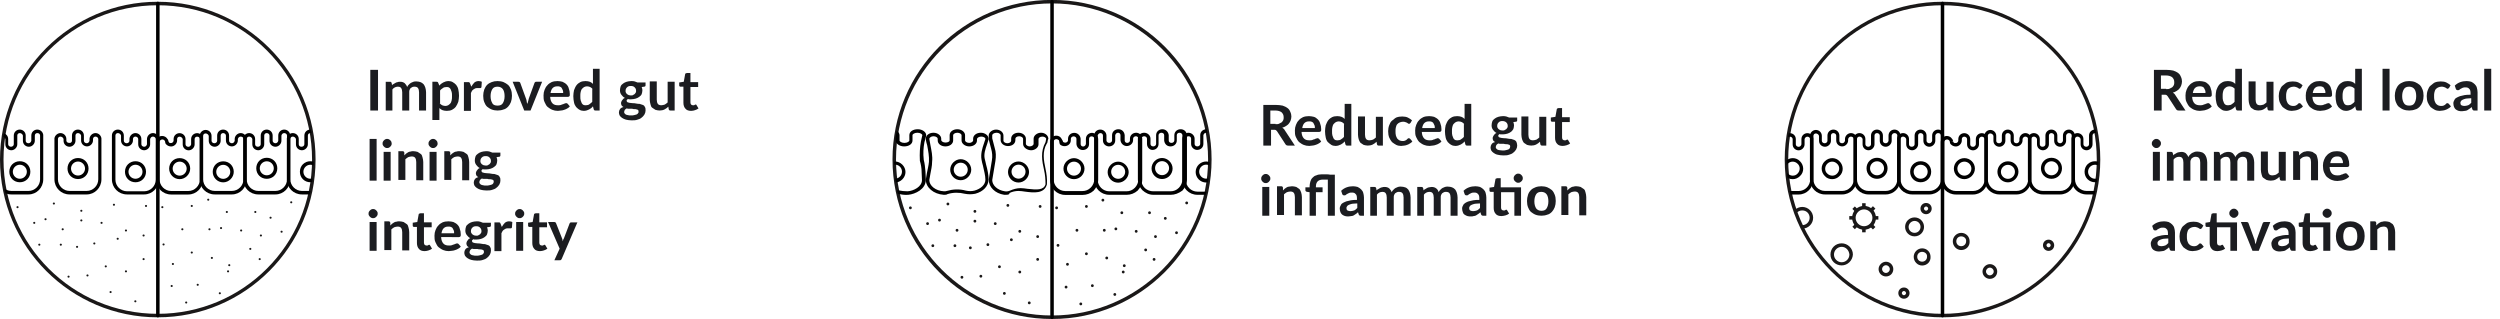 <?xml version="1.0" encoding="utf-8"?>
<!-- Generator: Adobe Illustrator 24.1.2, SVG Export Plug-In . SVG Version: 6.00 Build 0)  -->
<svg version="1.1" id="Layer_1" xmlns="http://www.w3.org/2000/svg" xmlns:xlink="http://www.w3.org/1999/xlink" x="0px" y="0px"
	 viewBox="0 0 713 91" style="enable-background:new 0 0 713 91;" xml:space="preserve">
<style type="text/css">
	.st0{fill:#1A1818;}
	.st1{clip-path:url(#SVGID_2_);}
	.st2{enable-background:new    ;}
	.st3{fill:#1B1C20;}
	.st4{clip-path:url(#SVGID_4_);}
	.st5{clip-path:url(#SVGID_6_);}
	.st6{clip-path:url(#SVGID_8_);}
</style>
<g id="MOA_icons" transform="translate(-77 -406.28)">
	<g id="Group_4377" transform="translate(0.411)">
		<g id="Group_1229" transform="translate(76.589 406.78)">
			<g id="Group_1153" transform="translate(0 0)">
				<g id="Path_1051">
					<path class="st0" d="M45,90C20.2,90,0,69.8,0,45C0,20.2,20.2,0,45,0c24.8,0,45,20.2,45,45C90,69.8,69.8,90,45,90z M45,1
						C20.7,1,1,20.7,1,45c0,24.3,19.7,44,44,44c24.3,0,44-19.7,44-44C89,20.7,69.3,1,45,1z"/>
				</g>
			</g>
			<g id="Group_1176" transform="translate(0.486 0.486)">
				<g>
					<defs>
						<circle id="SVGID_1_" cx="44.5" cy="44.5" r="44.5"/>
					</defs>
					<clipPath id="SVGID_2_">
						<use xlink:href="#SVGID_1_"  style="overflow:visible;"/>
					</clipPath>
					<g id="Group_1175" class="st1">
						<g id="Group_1156" transform="translate(-1.555 35.968)">
							<g id="Group_1154" transform="translate(3.726 9.028)">
								<g id="Path_1052">
									<path d="M3,6C1.3,6,0,4.7,0,3s1.3-3,3-3s3,1.3,3,3S4.7,6,3,6z M3,1C1.9,1,1,1.9,1,3c0,1.1,0.9,2,2,2c1.1,0,2-0.9,2-2
										C5,1.9,4.1,1,3,1L3,1z"/>
								</g>
							</g>
							<g id="Group_1155">
								<g id="Path_1053">
									<path d="M9.2,18.5H4.3c-2.4,0-4.3-1.9-4.3-4.3V2.6c0,0,0-0.1,0-0.1C0.1,1.7,0.8,1,1.7,1c0.9,0,1.7,0.7,1.7,1.7v1.5
										c0,0.4,0.4,0.7,0.8,0.7C4.6,4.9,5,4.6,5,4.2V1.7C5,0.7,5.8,0,6.7,0c0.9,0,1.7,0.7,1.7,1.7v1.5c0,0.4,0.3,0.7,0.8,0.7
										c0.4,0,0.7-0.3,0.8-0.7V1.7C10,0.7,10.8,0,11.7,0c0.9,0,1.6,0.7,1.7,1.5c0,0,0,0.1,0,0.1v12.6
										C13.4,16.6,11.5,18.5,9.2,18.5z M1,2.7v11.5c0,1.8,1.5,3.3,3.3,3.3h4.9c1.8,0,3.3-1.5,3.3-3.3V1.7c0-0.4-0.3-0.7-0.8-0.7
										C11.3,1,11,1.3,11,1.7v1.5c0,0.9-0.8,1.7-1.7,1.7c-0.9,0-1.7-0.7-1.7-1.7V1.7C7.5,1.3,7.1,1,6.7,1C6.3,1,6,1.3,6,1.7v2.5
										c0,0.9-0.8,1.7-1.7,1.7c-0.9,0-1.7-0.7-1.7-1.7V2.7C2.5,2.3,2.1,2,1.7,2C1.3,2,1,2.3,1,2.7L1,2.7z"/>
								</g>
							</g>
						</g>
						<g id="Group_1157" transform="translate(60.182 45.023)">
							<g id="Path_1054">
								<path d="M3,6C1.3,6,0,4.6,0,3c0-1.7,1.3-3,3-3c1.7,0,3,1.3,3,3C6,4.6,4.6,6,3,6z M3,1C1.9,1,1,1.9,1,3c0,1.1,0.9,2,2,2
									c1.1,0,2-0.9,2-2C5,1.9,4.1,1,3,1L3,1z"/>
							</g>
						</g>
						<g id="Group_1158" transform="translate(47.756 44.109)">
							<g id="Path_1055">
								<path d="M3,6C1.3,6,0,4.6,0,3c0-1.7,1.3-3,3-3c1.7,0,3,1.3,3,3C6,4.6,4.6,6,3,6z M3,1C1.9,1,1,1.9,1,3c0,1.1,0.9,2,2,2
									c1.1,0,2-0.9,2-2C5,1.9,4.1,1,3,1L3,1z"/>
							</g>
						</g>
						<g id="Group_1161" transform="translate(31.432 35.968)">
							<g id="Group_1159" transform="translate(3.725 9.028)">
								<g id="Path_1056">
									<path d="M3,6C1.3,6,0,4.7,0,3s1.3-3,3-3s3,1.3,3,3S4.7,6,3,6z M3,1C1.9,1,1,1.9,1,3c0,1.1,0.9,2,2,2c1.1,0,2-0.9,2-2
										C5,1.9,4.1,1,3,1L3,1z"/>
								</g>
							</g>
							<g id="Group_1160">
								<g id="Path_1057">
									<path d="M9.2,18.5H4.3c-2.4,0-4.3-1.9-4.3-4.3V1.7C0,0.7,0.8,0,1.7,0c0.9,0,1.7,0.7,1.7,1.7v1.5c0,0.4,0.4,0.7,0.8,0.7
										C4.6,3.9,5,3.6,5,3.2V2.7C5,1.8,5.8,1,6.7,1c0.9,0,1.7,0.7,1.7,1.7v1.5c0,0.4,0.4,0.7,0.8,0.7c0.4,0,0.7-0.3,0.8-0.7V2.7
										C10,1.8,10.8,1,11.7,1c0.9,0,1.6,0.7,1.7,1.5c0,0,0,0.1,0,0.1v11.6C13.4,16.6,11.5,18.5,9.2,18.5z M1.7,1
										C1.3,1,1,1.3,1,1.7v12.6c0,1.8,1.5,3.3,3.3,3.3h4.9c1.8,0,3.3-1.5,3.3-3.3V2.7c0-0.4-0.4-0.7-0.8-0.7
										c-0.4,0-0.7,0.3-0.8,0.7v1.5c0,0.9-0.8,1.7-1.7,1.7c-0.9,0-1.7-0.7-1.7-1.7V2.7C7.5,2.3,7.1,2,6.7,2C6.3,2,6,2.3,6,2.7v0.4
										c0,0.9-0.8,1.7-1.7,1.7c-0.9,0-1.7-0.7-1.7-1.7V1.7C2.5,1.3,2.1,1,1.7,1C1.7,1,1.7,1,1.7,1z"/>
								</g>
							</g>
						</g>
						<g id="Group_1164" transform="translate(15.04 35.968)">
							<g id="Group_1162" transform="translate(3.726 8.114)">
								<g id="Path_1058">
									<path d="M3,6C1.3,6,0,4.7,0,3s1.3-3,3-3s3,1.3,3,3S4.7,6,3,6z M3,1C1.9,1,1,1.9,1,3c0,1.1,0.9,2,2,2c1.1,0,2-0.9,2-2
										C5,1.9,4.1,1,3,1L3,1z"/>
								</g>
							</g>
							<g id="Group_1163">
								<g id="Path_1059">
									<path d="M9.2,18.5H4.3c-2.4,0-4.3-1.9-4.3-4.3V2.6c0,0,0-0.1,0-0.1C0.1,1.7,0.9,1,1.7,1c0.9,0,1.7,0.7,1.7,1.7v0.4
										c0,0.4,0.3,0.7,0.8,0.7C4.6,3.9,5,3.6,5,3.2V1.7C5,0.7,5.8,0,6.7,0c0.9,0,1.7,0.7,1.7,1.7v1.5c0,0.4,0.4,0.7,0.8,0.7
										c0.4,0,0.7-0.3,0.8-0.7V2.7C10,1.8,10.8,1,11.7,1c0.9,0,1.6,0.7,1.7,1.5c0,0,0,0.1,0,0.1v11.6
										C13.4,16.6,11.5,18.5,9.2,18.5z M1,2.7v11.5c0,1.8,1.5,3.3,3.3,3.3h4.9c1.8,0,3.3-1.5,3.3-3.3V2.7c0-0.4-0.4-0.7-0.8-0.7
										C11.3,2,11,2.3,11,2.7v0.4c0,0.9-0.8,1.7-1.7,1.7c-0.9,0-1.7-0.7-1.7-1.7V1.7C7.5,1.3,7.1,1,6.7,1C6.3,1,6,1.3,6,1.7v1.5
										c0,0.9-0.8,1.7-1.7,1.7c-0.9,0-1.7-0.7-1.7-1.7V2.7C2.5,2.3,2.1,2,1.7,2C1.3,2,1,2.3,1,2.7L1,2.7z"/>
								</g>
							</g>
						</g>
						<g id="Group_1166" transform="translate(56.448 35.968)">
							<g id="Group_1165">
								<g id="Path_1060">
									<path d="M9.2,18.5H4.3c-2.4,0-4.3-1.9-4.3-4.3V1.8c0-0.9,0.8-1.7,1.7-1.7c0.9,0,1.7,0.7,1.7,1.7v1.4c0,0.4,0.4,0.7,0.8,0.7
										C4.6,3.9,5,3.6,5,3.2V1.7C5,0.7,5.8,0,6.7,0c0.9,0,1.7,0.7,1.7,1.7v1.5c0,0.4,0.4,0.7,0.8,0.7c0.4,0,0.7-0.3,0.8-0.7V2.7
										C10,1.8,10.8,1,11.7,1c0.9,0,1.6,0.7,1.7,1.5c0,0,0,0.1,0,0.1v11.6C13.4,16.6,11.5,18.5,9.2,18.5z M1.7,1.1
										C1.3,1.1,1,1.4,1,1.8v12.4c0,1.8,1.5,3.3,3.3,3.3h4.9c1.8,0,3.3-1.5,3.3-3.3V2.7c0-0.4-0.3-0.7-0.8-0.7
										c-0.4,0-0.7,0.3-0.8,0.7v0.4c0,0.9-0.8,1.7-1.7,1.7c-0.9,0-1.7-0.7-1.7-1.7V1.7C7.5,1.3,7.1,1,6.7,1C6.3,1,6,1.3,6,1.7v1.5
										c0,0.9-0.8,1.7-1.7,1.7c-0.9,0-1.7-0.7-1.7-1.7V1.8C2.5,1.4,2.1,1.1,1.7,1.1L1.7,1.1z"/>
								</g>
							</g>
						</g>
						<g id="Group_1168" transform="translate(44.023 36.987)">
							<g id="Group_1167">
								<g id="Path_1061">
									<path d="M9.2,17.5H4.3c-2.4,0-4.3-1.9-4.3-4.3V1.6c0-0.3,0.3-0.5,0.5-0.5c0,0,0.1,0,0.1,0C1,0.9,1.4,0.8,1.7,0.8
										c0.6,0,1.2,0.3,1.5,0.8C3.4,1.8,3.5,2,3.5,2.2l0,0c0,0.1,0.1,0.2,0.1,0.3C3.8,2.8,4,2.9,4.2,2.8C4.6,2.9,5,2.5,5,2.1V1.7
										C5,0.7,5.8,0,6.7,0c0.9,0,1.7,0.7,1.7,1.7v1.5c0,0.4,0.4,0.7,0.8,0.7c0.4,0,0.7-0.3,0.8-0.7V1.7C10,0.7,10.8,0,11.7,0
										c0.9,0,1.6,0.7,1.7,1.5c0,0,0,0.1,0,0.1v11.6C13.4,15.6,11.5,17.5,9.2,17.5z M1,2.5v10.7c0,1.8,1.5,3.3,3.3,3.3h4.9
										c1.8,0,3.3-1.5,3.3-3.3V1.7c0-0.4-0.3-0.7-0.8-0.7C11.3,1,11,1.3,11,1.7v1.5c0,0.9-0.8,1.7-1.7,1.7c-0.9,0-1.7-0.7-1.7-1.7
										V1.7C7.5,1.3,7.1,1,6.7,1C6.3,1,6,1.3,6,1.7v0.4c0,0.9-0.8,1.7-1.7,1.7c-0.5,0-1-0.2-1.3-0.5C2.7,3.1,2.6,2.8,2.6,2.5l0,0
										l0,0c0-0.1-0.1-0.2-0.1-0.3C2.3,1.9,2,1.8,1.8,1.8l0,0C1.4,1.8,1,2.1,1,2.5C1,2.5,1,2.5,1,2.5L1,2.5z"/>
								</g>
							</g>
						</g>
						<g id="Group_1171" transform="translate(68.874 35.968)">
							<g id="Group_1169" transform="translate(3.726 8.044)">
								<g id="Path_1062">
									<path d="M3,6C1.3,6,0,4.7,0,3s1.3-3,3-3s3,1.3,3,3S4.7,6,3,6z M3,1C1.9,1,1,1.9,1,3c0,1.1,0.9,2,2,2c1.1,0,2-0.9,2-2
										C5,1.9,4.1,1,3,1L3,1z"/>
								</g>
							</g>
							<g id="Group_1170">
								<g id="Path_1063">
									<path d="M9.2,18.5H4.3c-2.4,0-4.3-1.9-4.3-4.3V2.6c0,0,0-0.1,0-0.1C0.1,1.7,0.8,1,1.7,1c0.9,0,1.7,0.7,1.7,1.7v1.5
										c0,0.4,0.3,0.7,0.8,0.7C4.6,4.9,5,4.6,5,4.2V1.7C5,0.7,5.8,0,6.7,0c0.9,0,1.7,0.7,1.7,1.7v1.5c0,0.4,0.4,0.7,0.8,0.7
										c0.4,0,0.7-0.3,0.8-0.7V1.7C10,0.7,10.8,0,11.7,0c0.9,0,1.6,0.7,1.7,1.5c0,0,0,0.1,0,0.1v12.6
										C13.4,16.6,11.5,18.5,9.2,18.5z M1,2.7v11.5c0,1.8,1.5,3.3,3.3,3.3h4.9c1.8,0,3.3-1.5,3.3-3.3V1.7c0-0.4-0.4-0.7-0.8-0.7
										c-0.4,0-0.7,0.3-0.8,0.7v1.5c0,0.9-0.8,1.7-1.7,1.7c-0.9,0-1.7-0.7-1.7-1.7V1.7C7.5,1.3,7.1,1,6.7,1C6.3,1,6,1.3,6,1.7v2.5
										c0,0.9-0.8,1.7-1.7,1.7c-0.9,0-1.7-0.7-1.7-1.7V2.7C2.5,2.3,2.1,2,1.7,2C1.3,2,1,2.3,1,2.7L1,2.7z"/>
								</g>
							</g>
						</g>
						<g id="Group_1174" transform="translate(81.319 35.968)">
							<g id="Group_1172" transform="translate(3.725 9.028)">
								<g id="Path_1064">
									<path d="M3,6C1.3,6,0,4.7,0,3s1.3-3,3-3s3,1.3,3,3S4.7,6,3,6z M3,1C1.9,1,1,1.9,1,3c0,1.1,0.9,2,2,2c1.1,0,2-0.9,2-2
										C5,1.9,4.1,1,3,1L3,1z"/>
								</g>
							</g>
							<g id="Group_1173">
								<g id="Path_1065">
									<path d="M9.2,18.5H4.3c-2.4,0-4.3-1.9-4.3-4.3V2.6c0,0,0-0.1,0-0.1C0.1,1.7,0.8,1,1.7,1c0.9,0,1.7,0.7,1.7,1.7v1.5
										c0,0.4,0.3,0.7,0.8,0.7C4.6,4.9,5,4.6,5,4.2V1.7C5,0.7,5.8,0,6.7,0c0.9,0,1.7,0.7,1.7,1.7v1.5c0,0.4,0.4,0.7,0.8,0.7
										c0.4,0,0.7-0.3,0.8-0.7V1.7C10,0.7,10.8,0,11.7,0c0.9,0,1.6,0.7,1.7,1.5c0,0,0,0.1,0,0.1v12.6
										C13.4,16.6,11.5,18.5,9.2,18.5z M1,2.7v11.5c0,1.8,1.5,3.3,3.3,3.3h4.9c1.8,0,3.3-1.5,3.3-3.3V1.7c0-0.4-0.3-0.7-0.8-0.7
										c-0.4,0-0.7,0.3-0.8,0.7v1.5c0,0.9-0.8,1.7-1.7,1.7c-0.9,0-1.7-0.7-1.7-1.7V1.7C7.5,1.3,7.1,1,6.7,1C6.3,1,6,1.3,6,1.7v2.5
										c0,0.9-0.8,1.7-1.7,1.7c-0.9,0-1.7-0.7-1.7-1.7V2.7C2.5,2.3,2.1,2,1.7,2C1.3,2,1,2.3,1,2.7L1,2.7z"/>
								</g>
							</g>
						</g>
					</g>
				</g>
			</g>
			<g id="Group_1177" transform="translate(33.265 67.294)">
				<g id="Ellipse_104">
					<ellipse class="st0" cx="0.3" cy="0.3" rx="0.3" ry="0.3"/>
				</g>
			</g>
			<g id="Group_1178" transform="translate(82.76 56.898)">
				<g id="Ellipse_105">
					<ellipse class="st0" cx="0.3" cy="0.3" rx="0.3" ry="0.3"/>
				</g>
			</g>
			<g id="Group_1179" transform="translate(38.298 85.133)">
				<g id="Ellipse_106">
					<ellipse class="st0" cx="0.3" cy="0.3" rx="0.3" ry="0.3"/>
				</g>
			</g>
			<g id="Group_1180" transform="translate(51.703 64.59)">
				<g id="Ellipse_107">
					<ellipse class="st0" cx="0.3" cy="0.3" rx="0.3" ry="0.3"/>
				</g>
			</g>
			<g id="Group_1181" transform="translate(35.623 64.936)">
				<g id="Ellipse_108">
					<ellipse class="st0" cx="0.3" cy="0.3" rx="0.3" ry="0.3"/>
				</g>
			</g>
			<g id="Group_1182" transform="translate(54.393 71.222)">
				<g id="Ellipse_109">
					<ellipse class="st0" cx="0.3" cy="0.3" rx="0.3" ry="0.3"/>
				</g>
			</g>
			<g id="Group_1183" transform="translate(56.088 80.422)">
				<g id="Ellipse_110">
					<ellipse class="st0" cx="0.3" cy="0.3" rx="0.3" ry="0.3"/>
				</g>
			</g>
			<g id="Group_1184" transform="translate(49.012 74.488)">
				<g id="Ellipse_111">
					<ellipse class="st0" cx="0.3" cy="0.3" rx="0.3" ry="0.3"/>
				</g>
			</g>
			<g id="Group_1185" transform="translate(62.396 82.836)">
				<g id="Ellipse_112">
					<ellipse class="st0" cx="0.3" cy="0.3" rx="0.3" ry="0.3"/>
				</g>
			</g>
			<g id="Group_1186" transform="translate(59.435 64.59)">
				<g id="Ellipse_113">
					<ellipse class="st0" cx="0.3" cy="0.3" rx="0.3" ry="0.3"/>
				</g>
			</g>
			<g id="Group_1187" transform="translate(62.742 64.244)">
				<g id="Ellipse_114">
					<ellipse class="st0" cx="0.3" cy="0.3" rx="0.3" ry="0.3"/>
				</g>
			</g>
			<g id="Group_1188" transform="translate(64.395 59.656)">
				<g id="Ellipse_115">
					<ellipse class="st0" cx="0.3" cy="0.3" rx="0.3" ry="0.3"/>
				</g>
			</g>
			<g id="Group_1189" transform="translate(59.089 56.153)">
				<g id="Ellipse_116">
					<ellipse class="st0" cx="0.3" cy="0.3" rx="0.3" ry="0.3"/>
				</g>
			</g>
			<g id="Group_1190" transform="translate(41.343 57.937)">
				<g id="Ellipse_117">
					<ellipse class="st0" cx="0.3" cy="0.3" rx="0.3" ry="0.3"/>
				</g>
			</g>
			<g id="Group_1191" transform="translate(54.393 57.937)">
				<g id="Ellipse_118">
					<ellipse class="st0" cx="0.3" cy="0.3" rx="0.3" ry="0.3"/>
				</g>
			</g>
			<g id="Group_1192" transform="translate(22.896 62.067)">
				<g id="Ellipse_119">
					<ellipse class="st0" cx="0.3" cy="0.3" rx="0.3" ry="0.3"/>
				</g>
			</g>
			<g id="Group_1193" transform="translate(22.896 59.31)">
				<g id="Ellipse_120">
					<ellipse class="st0" cx="0.3" cy="0.3" rx="0.3" ry="0.3"/>
				</g>
			</g>
			<g id="Group_1194" transform="translate(68.475 64.936)">
				<g id="Ellipse_121">
					<ellipse class="st0" cx="0.3" cy="0.3" rx="0.3" ry="0.3"/>
				</g>
			</g>
			<g id="Group_1195" transform="translate(74.11 66.365)">
				<g id="Ellipse_122">
					<ellipse class="st0" cx="0.3" cy="0.3" rx="0.3" ry="0.3"/>
				</g>
			</g>
			<g id="Group_1196" transform="translate(32.196 57.591)">
				<g id="Ellipse_123">
					<ellipse class="st0" cx="0.3" cy="0.3" rx="0.3" ry="0.3"/>
				</g>
			</g>
			<g id="Group_1197" transform="translate(52.802 85.476)">
				<g id="Ellipse_124">
					<ellipse class="st0" cx="0.3" cy="0.3" rx="0.3" ry="0.3"/>
				</g>
			</g>
			<g id="Group_1198" transform="translate(46.345 68.918)">
				<g id="Ellipse_125">
					<ellipse class="st0" cx="0.3" cy="0.3" rx="0.3" ry="0.3"/>
				</g>
			</g>
			<g id="Group_1199" transform="translate(26.599 68.636)">
				<g id="Ellipse_126">
					<ellipse class="st0" cx="0.3" cy="0.3" rx="0.3" ry="0.3"/>
				</g>
			</g>
			<g id="Group_1200" transform="translate(15.066 57.245)">
				<g id="Ellipse_127">
					<ellipse class="st0" cx="0.3" cy="0.3" rx="0.3" ry="0.3"/>
				</g>
			</g>
			<g id="Group_1201" transform="translate(17.583 64.59)">
				<g id="Ellipse_128">
					<ellipse class="st0" cx="0.3" cy="0.3" rx="0.3" ry="0.3"/>
				</g>
			</g>
			<g id="Group_1202" transform="translate(4.697 58.283)">
				<g id="Ellipse_129">
					<ellipse class="st0" cx="0.3" cy="0.3" rx="0.3" ry="0.3"/>
				</g>
			</g>
			<g id="Group_1203" transform="translate(24.648 77.76)">
				<g id="Ellipse_130">
					<ellipse class="st0" cx="0.3" cy="0.3" rx="0.3" ry="0.3"/>
				</g>
			</g>
			<g id="Group_1204" transform="translate(19.251 78.102)">
				<g id="Ellipse_131">
					<ellipse class="st0" cx="0.3" cy="0.3" rx="0.3" ry="0.3"/>
				</g>
			</g>
			<g id="Group_1205" transform="translate(35.623 76.592)">
				<g id="Ellipse_132">
					<ellipse class="st0" cx="0.3" cy="0.3" rx="0.3" ry="0.3"/>
				</g>
			</g>
			<g id="Group_1206" transform="translate(29.866 75.172)">
				<g id="Ellipse_133">
					<ellipse class="st0" cx="0.3" cy="0.3" rx="0.3" ry="0.3"/>
				</g>
			</g>
			<g id="Group_1207" transform="translate(80.009 65.283)">
				<g id="Ellipse_134">
					<ellipse class="st0" cx="0.3" cy="0.3" rx="0.3" ry="0.3"/>
				</g>
			</g>
			<g id="Group_1208" transform="translate(64.741 76.592)">
				<g id="Ellipse_135">
					<ellipse class="st0" cx="0.3" cy="0.3" rx="0.3" ry="0.3"/>
				</g>
			</g>
			<g id="Group_1209" transform="translate(65.087 74.83)">
				<g id="Ellipse_136">
					<ellipse class="st0" cx="0.3" cy="0.3" rx="0.3" ry="0.3"/>
				</g>
			</g>
			<g id="Group_1210" transform="translate(60.127 72.759)">
				<g id="Ellipse_137">
					<ellipse class="st0" cx="0.3" cy="0.3" rx="0.3" ry="0.3"/>
				</g>
			</g>
			<g id="Group_1211" transform="translate(31.24 82.494)">
				<g id="Ellipse_138">
					<ellipse class="st0" cx="0.3" cy="0.3" rx="0.3" ry="0.3"/>
				</g>
			</g>
			<g id="Group_1212" transform="translate(72.516 59.656)">
				<g id="Ellipse_139">
					<ellipse class="st0" cx="0.3" cy="0.3" rx="0.3" ry="0.3"/>
				</g>
			</g>
			<g id="Group_1213" transform="translate(76.865 61.291)">
				<g id="Ellipse_140">
					<ellipse class="st0" cx="0.3" cy="0.3" rx="0.3" ry="0.3"/>
				</g>
			</g>
			<g id="Group_1214" transform="translate(40.651 73.101)">
				<g id="Ellipse_141">
					<ellipse class="st0" cx="0.3" cy="0.3" rx="0.3" ry="0.3"/>
				</g>
			</g>
			<g id="Group_1215" transform="translate(40.651 66.365)">
				<g id="Ellipse_142">
					<ellipse class="st0" cx="0.3" cy="0.3" rx="0.3" ry="0.3"/>
				</g>
			</g>
			<g id="Group_1216" transform="translate(28.661 62.759)">
				<g id="Ellipse_143">
					<ellipse class="st0" cx="0.3" cy="0.3" rx="0.3" ry="0.3"/>
				</g>
			</g>
			<g id="Group_1217" transform="translate(73.767 73.101)">
				<g id="Ellipse_144">
					<ellipse class="st0" cx="0.3" cy="0.3" rx="0.3" ry="0.3"/>
				</g>
			</g>
			<g id="Group_1218" transform="translate(71.087 70.182)">
				<g id="Ellipse_145">
					<ellipse class="st0" cx="0.3" cy="0.3" rx="0.3" ry="0.3"/>
				</g>
			</g>
			<g id="Group_1219" transform="translate(48.666 80.765)">
				<g id="Ellipse_146">
					<ellipse class="st0" cx="0.3" cy="0.3" rx="0.3" ry="0.3"/>
				</g>
			</g>
			<g id="Group_1220" transform="translate(45.999 58.283)">
				<g id="Ellipse_147">
					<ellipse class="st0" cx="0.3" cy="0.3" rx="0.3" ry="0.3"/>
				</g>
			</g>
			<g id="Group_1221" transform="translate(17.044 68.982)">
				<g id="Ellipse_148">
					<ellipse class="st0" cx="0.3" cy="0.3" rx="0.3" ry="0.3"/>
				</g>
			</g>
			<g id="Group_1222" transform="translate(21.681 69.603)">
				<g id="Ellipse_149">
					<ellipse class="st0" cx="0.3" cy="0.3" rx="0.3" ry="0.3"/>
				</g>
			</g>
			<g id="Group_1223" transform="translate(10.913 68.982)">
				<g id="Ellipse_150">
					<ellipse class="st0" cx="0.3" cy="0.3" rx="0.3" ry="0.3"/>
				</g>
			</g>
			<g id="Group_1224" transform="translate(9.465 62.759)">
				<g id="Ellipse_151">
					<ellipse class="st0" cx="0.3" cy="0.3" rx="0.3" ry="0.3"/>
				</g>
			</g>
			<g id="Group_1225" transform="translate(12.684 61.723)">
				<g id="Ellipse_152">
					<ellipse class="st0" cx="0.3" cy="0.3" rx="0.3" ry="0.3"/>
				</g>
			</g>
			<g id="Group_1226" transform="translate(44.514 0)">
				<g id="Path_1066">
					<path d="M0.5,90C0.2,90,0,89.8,0,89.5v-89C0,0.2,0.2,0,0.5,0C0.8,0,1,0.2,1,0.5v89C1,89.8,0.8,90,0.5,90z"/>
				</g>
			</g>
		</g>
		<g class="st2">
			<path class="st3" d="M184.4,437.8h-2.2v-11.6h2.2V437.8z"/>
			<path class="st3" d="M186.6,437.8v-8.2h1.2c0.3,0,0.4,0.1,0.5,0.4l0.1,0.6c0.1-0.2,0.3-0.3,0.5-0.4c0.2-0.1,0.3-0.2,0.5-0.3
				c0.2-0.1,0.4-0.2,0.6-0.2c0.2-0.1,0.4-0.1,0.7-0.1c0.5,0,0.9,0.1,1.3,0.4c0.3,0.3,0.6,0.7,0.7,1.1c0.1-0.3,0.3-0.5,0.5-0.7
				c0.2-0.2,0.4-0.4,0.6-0.5c0.2-0.1,0.5-0.2,0.7-0.3c0.3-0.1,0.5-0.1,0.8-0.1c0.5,0,0.9,0.1,1.2,0.2s0.6,0.3,0.9,0.6
				c0.2,0.3,0.4,0.6,0.5,1s0.2,0.8,0.2,1.3v5.2h-2v-5.2c0-0.5-0.1-0.9-0.3-1.2c-0.2-0.3-0.6-0.4-1-0.4c-0.2,0-0.4,0-0.6,0.1
				s-0.3,0.2-0.5,0.3c-0.1,0.1-0.2,0.3-0.3,0.5s-0.1,0.4-0.1,0.7v5.2h-2v-5.2c0-0.5-0.1-0.9-0.3-1.2s-0.5-0.4-1-0.4
				c-0.3,0-0.6,0.1-0.8,0.2s-0.5,0.3-0.7,0.6v6H186.6z"/>
			<path class="st3" d="M201.9,430.7c0.3-0.4,0.7-0.7,1.1-0.9c0.4-0.2,0.9-0.4,1.5-0.4c0.4,0,0.9,0.1,1.2,0.3c0.4,0.2,0.7,0.5,1,0.8
				c0.3,0.4,0.5,0.8,0.6,1.3c0.1,0.5,0.2,1.1,0.2,1.8c0,0.6-0.1,1.2-0.2,1.7c-0.2,0.5-0.4,1-0.7,1.4c-0.3,0.4-0.7,0.7-1.1,0.9
				s-0.9,0.3-1.5,0.3c-0.5,0-0.9-0.1-1.2-0.2c-0.3-0.1-0.6-0.3-0.9-0.6v3.4h-2v-10.9h1.2c0.3,0,0.4,0.1,0.5,0.4L201.9,430.7z
				 M202,435.7c0.2,0.3,0.5,0.5,0.7,0.6c0.3,0.1,0.6,0.2,0.9,0.2c0.3,0,0.6-0.1,0.8-0.2c0.2-0.1,0.4-0.3,0.6-0.5
				c0.2-0.2,0.3-0.5,0.4-0.9c0.1-0.3,0.1-0.8,0.1-1.2c0-0.5,0-0.9-0.1-1.2c-0.1-0.3-0.2-0.6-0.3-0.8s-0.3-0.4-0.5-0.5
				c-0.2-0.1-0.4-0.1-0.7-0.1c-0.4,0-0.8,0.1-1,0.3c-0.3,0.2-0.6,0.4-0.8,0.7V435.7z"/>
			<path class="st3" d="M211,431c0.3-0.5,0.6-0.9,0.9-1.2c0.4-0.3,0.8-0.4,1.2-0.4c0.4,0,0.7,0.1,0.9,0.2l-0.1,1.5
				c0,0.1-0.1,0.2-0.1,0.2s-0.1,0.1-0.2,0.1c-0.1,0-0.2,0-0.4,0c-0.2,0-0.3,0-0.5,0c-0.2,0-0.4,0-0.6,0.1c-0.2,0.1-0.3,0.2-0.5,0.3
				s-0.3,0.3-0.4,0.4c-0.1,0.2-0.2,0.4-0.3,0.6v5.1h-2v-8.2h1.2c0.2,0,0.3,0,0.4,0.1c0.1,0.1,0.1,0.2,0.2,0.4L211,431z"/>
			<path class="st3" d="M218.5,429.4c0.6,0,1.2,0.1,1.7,0.3c0.5,0.2,0.9,0.5,1.3,0.8c0.4,0.4,0.6,0.8,0.8,1.3
				c0.2,0.5,0.3,1.1,0.3,1.8c0,0.7-0.1,1.2-0.3,1.8c-0.2,0.5-0.5,1-0.8,1.3c-0.4,0.4-0.8,0.7-1.3,0.8c-0.5,0.2-1.1,0.3-1.7,0.3
				c-0.6,0-1.2-0.1-1.7-0.3c-0.5-0.2-0.9-0.5-1.3-0.8c-0.4-0.4-0.6-0.8-0.8-1.3c-0.2-0.5-0.3-1.1-0.3-1.8c0-0.6,0.1-1.2,0.3-1.8
				c0.2-0.5,0.5-1,0.8-1.3c0.4-0.4,0.8-0.6,1.3-0.8C217.3,429.5,217.8,429.4,218.5,429.4z M218.5,436.4c0.7,0,1.2-0.2,1.5-0.7
				s0.5-1.1,0.5-2c0-0.9-0.2-1.6-0.5-2s-0.8-0.7-1.5-0.7c-0.7,0-1.2,0.2-1.5,0.7c-0.3,0.5-0.5,1.1-0.5,2c0,0.9,0.2,1.5,0.5,2
				C217.2,436.2,217.8,436.4,218.5,436.4z"/>
			<path class="st3" d="M231.2,429.6l-3.3,8.2h-1.8l-3.3-8.2h1.6c0.1,0,0.3,0,0.4,0.1c0.1,0.1,0.2,0.2,0.2,0.3l1.6,4.4
				c0.1,0.3,0.2,0.5,0.2,0.8s0.1,0.5,0.2,0.7c0.1-0.2,0.1-0.5,0.2-0.7s0.1-0.5,0.2-0.8l1.6-4.4c0-0.1,0.1-0.2,0.2-0.3
				c0.1-0.1,0.2-0.1,0.3-0.1H231.2z"/>
			<path class="st3" d="M233.5,433.9c0,0.4,0.1,0.8,0.2,1.1c0.1,0.3,0.3,0.6,0.5,0.8s0.4,0.3,0.7,0.4c0.3,0.1,0.6,0.1,0.9,0.1
				c0.3,0,0.6,0,0.8-0.1c0.2-0.1,0.4-0.2,0.6-0.2c0.2-0.1,0.3-0.2,0.5-0.2c0.1-0.1,0.3-0.1,0.4-0.1c0.2,0,0.3,0.1,0.4,0.2l0.6,0.7
				c-0.2,0.3-0.5,0.5-0.7,0.6c-0.3,0.2-0.6,0.3-0.9,0.4c-0.3,0.1-0.6,0.2-0.9,0.2c-0.3,0-0.6,0.1-0.9,0.1c-0.6,0-1.1-0.1-1.6-0.3
				s-0.9-0.5-1.3-0.8s-0.6-0.8-0.9-1.4s-0.3-1.2-0.3-1.9c0-0.6,0.1-1.1,0.3-1.6c0.2-0.5,0.4-0.9,0.8-1.3c0.3-0.4,0.8-0.7,1.2-0.9
				c0.5-0.2,1-0.3,1.7-0.3c0.5,0,1,0.1,1.4,0.2c0.4,0.2,0.8,0.4,1.1,0.7c0.3,0.3,0.6,0.7,0.7,1.2c0.2,0.5,0.3,1,0.3,1.6
				c0,0.3,0,0.5-0.1,0.6c-0.1,0.1-0.2,0.2-0.4,0.2H233.5z M237.2,432.7c0-0.3,0-0.5-0.1-0.7c-0.1-0.2-0.2-0.4-0.3-0.6
				s-0.3-0.3-0.5-0.4c-0.2-0.1-0.5-0.1-0.8-0.1c-0.6,0-1,0.2-1.3,0.5s-0.5,0.8-0.6,1.4H237.2z"/>
			<path class="st3" d="M247.6,425.9v11.9h-1.2c-0.3,0-0.4-0.1-0.5-0.4l-0.2-0.8c-0.3,0.4-0.7,0.7-1.1,0.9c-0.4,0.2-0.9,0.4-1.5,0.4
				c-0.4,0-0.9-0.1-1.2-0.3c-0.4-0.2-0.7-0.5-1-0.8c-0.3-0.4-0.5-0.8-0.6-1.3s-0.2-1.1-0.2-1.8c0-0.6,0.1-1.2,0.2-1.7
				c0.2-0.5,0.4-1,0.7-1.4c0.3-0.4,0.7-0.7,1.1-0.9s0.9-0.3,1.5-0.3c0.5,0,0.9,0.1,1.2,0.2c0.3,0.1,0.6,0.3,0.9,0.6v-4.3H247.6z
				 M245.6,431.7c-0.2-0.3-0.5-0.5-0.7-0.6c-0.3-0.1-0.5-0.2-0.9-0.2c-0.3,0-0.6,0.1-0.8,0.2c-0.2,0.1-0.4,0.3-0.6,0.5
				c-0.2,0.2-0.3,0.5-0.4,0.9c-0.1,0.3-0.1,0.8-0.1,1.2c0,0.5,0,0.9,0.1,1.2c0.1,0.3,0.2,0.6,0.3,0.8s0.3,0.4,0.5,0.5
				s0.4,0.1,0.7,0.1c0.4,0,0.8-0.1,1-0.3s0.6-0.4,0.8-0.7V431.7z"/>
			<path class="st3" d="M260.7,429.9v0.7c0,0.2-0.1,0.4-0.4,0.4l-0.7,0.1c0.1,0.3,0.2,0.6,0.2,0.9c0,0.4-0.1,0.8-0.2,1.1
				s-0.4,0.6-0.7,0.8c-0.3,0.2-0.6,0.4-1,0.5c-0.4,0.1-0.8,0.2-1.3,0.2c-0.2,0-0.3,0-0.5,0c-0.1,0-0.3,0-0.4-0.1
				c-0.3,0.2-0.4,0.3-0.4,0.5c0,0.2,0.1,0.3,0.2,0.4s0.4,0.1,0.6,0.2c0.3,0,0.5,0.1,0.9,0.1c0.3,0,0.6,0,1,0.1s0.7,0.1,1,0.1
				c0.3,0.1,0.6,0.2,0.9,0.3c0.3,0.1,0.5,0.3,0.6,0.6c0.2,0.2,0.2,0.6,0.2,1c0,0.4-0.1,0.7-0.3,1.1c-0.2,0.3-0.4,0.6-0.8,0.9
				c-0.3,0.3-0.8,0.5-1.2,0.6c-0.5,0.2-1.1,0.2-1.7,0.2c-0.6,0-1.2-0.1-1.6-0.2s-0.8-0.3-1.1-0.5c-0.3-0.2-0.5-0.4-0.7-0.7
				c-0.1-0.3-0.2-0.5-0.2-0.8c0-0.4,0.1-0.7,0.3-1c0.2-0.3,0.6-0.5,1-0.6c-0.2-0.1-0.4-0.3-0.5-0.4c-0.1-0.2-0.2-0.4-0.2-0.7
				c0-0.1,0-0.2,0.1-0.4c0-0.1,0.1-0.3,0.2-0.4s0.2-0.2,0.3-0.4c0.1-0.1,0.3-0.2,0.5-0.3c-0.4-0.2-0.7-0.5-1-0.9s-0.4-0.8-0.4-1.3
				c0-0.4,0.1-0.8,0.2-1.1s0.4-0.6,0.7-0.8c0.3-0.2,0.6-0.4,1-0.5c0.4-0.1,0.8-0.2,1.3-0.2c0.4,0,0.7,0,1,0.1
				c0.3,0.1,0.6,0.2,0.8,0.3H260.7z M258.7,438.1c0-0.2,0-0.3-0.1-0.4c-0.1-0.1-0.2-0.2-0.4-0.2c-0.2-0.1-0.4-0.1-0.6-0.1
				c-0.2,0-0.5,0-0.7-0.1c-0.2,0-0.5,0-0.8,0c-0.3,0-0.5,0-0.8-0.1c-0.2,0.1-0.4,0.3-0.5,0.4c-0.1,0.2-0.2,0.4-0.2,0.6
				c0,0.1,0,0.3,0.1,0.4c0.1,0.1,0.2,0.2,0.3,0.3c0.2,0.1,0.4,0.2,0.6,0.2c0.3,0.1,0.6,0.1,0.9,0.1c0.4,0,0.7,0,1-0.1
				c0.3-0.1,0.5-0.1,0.7-0.2s0.3-0.2,0.4-0.4C258.7,438.5,258.7,438.3,258.7,438.1z M256.5,433.5c0.2,0,0.5,0,0.6-0.1
				c0.2-0.1,0.3-0.2,0.5-0.3c0.1-0.1,0.2-0.3,0.3-0.4c0.1-0.2,0.1-0.3,0.1-0.5c0-0.4-0.1-0.7-0.4-1s-0.6-0.4-1.1-0.4
				c-0.5,0-0.8,0.1-1.1,0.4s-0.4,0.6-0.4,1c0,0.2,0,0.4,0.1,0.5c0.1,0.2,0.2,0.3,0.3,0.4c0.1,0.1,0.3,0.2,0.5,0.3
				C256,433.4,256.2,433.5,256.5,433.5z"/>
			<path class="st3" d="M269,429.6v8.2h-1.2c-0.3,0-0.4-0.1-0.5-0.4l-0.1-0.7c-0.3,0.3-0.7,0.6-1.1,0.8c-0.4,0.2-0.9,0.3-1.4,0.3
				c-0.4,0-0.8-0.1-1.2-0.2c-0.3-0.2-0.6-0.4-0.9-0.6s-0.4-0.6-0.5-1c-0.1-0.4-0.2-0.8-0.2-1.3v-5.2h2v5.2c0,0.5,0.1,0.9,0.3,1.2
				c0.2,0.3,0.6,0.4,1,0.4c0.3,0,0.7-0.1,1-0.2c0.3-0.2,0.6-0.4,0.8-0.6v-5.9H269z"/>
			<path class="st3" d="M273.7,437.9c-0.7,0-1.3-0.2-1.6-0.6c-0.4-0.4-0.6-1-0.6-1.7v-4.6h-0.8c-0.1,0-0.2,0-0.3-0.1
				s-0.1-0.2-0.1-0.3v-0.8l1.3-0.2l0.4-2.2c0-0.1,0.1-0.2,0.2-0.2s0.2-0.1,0.3-0.1h1v2.6h2.2v1.4h-2.2v4.4c0,0.3,0.1,0.5,0.2,0.6
				c0.1,0.1,0.3,0.2,0.5,0.2c0.1,0,0.2,0,0.3,0s0.2-0.1,0.2-0.1c0.1,0,0.1-0.1,0.2-0.1c0,0,0.1,0,0.1,0c0.1,0,0.1,0,0.1,0
				c0,0,0.1,0.1,0.1,0.1l0.6,1c-0.3,0.2-0.6,0.4-1,0.5C274.5,437.8,274.1,437.9,273.7,437.9z"/>
		</g>
		<g class="st2">
			<path class="st3" d="M184,445.9v11.9h-2v-11.9H184z"/>
			<path class="st3" d="M188.3,447.2c0,0.2,0,0.3-0.1,0.5s-0.2,0.3-0.3,0.4c-0.1,0.1-0.2,0.2-0.4,0.3c-0.2,0.1-0.3,0.1-0.5,0.1
				c-0.2,0-0.3,0-0.5-0.1c-0.2-0.1-0.3-0.2-0.4-0.3c-0.1-0.1-0.2-0.2-0.3-0.4c-0.1-0.1-0.1-0.3-0.1-0.5c0-0.2,0-0.3,0.1-0.5
				c0.1-0.2,0.2-0.3,0.3-0.4c0.1-0.1,0.2-0.2,0.4-0.3c0.2-0.1,0.3-0.1,0.5-0.1c0.2,0,0.3,0,0.5,0.1c0.2,0.1,0.3,0.2,0.4,0.3
				s0.2,0.2,0.3,0.4C188.2,446.8,188.3,447,188.3,447.2z M188,449.6v8.2h-2v-8.2H188z"/>
			<path class="st3" d="M191.9,450.6c0.2-0.2,0.3-0.3,0.5-0.5c0.2-0.1,0.4-0.3,0.6-0.4c0.2-0.1,0.4-0.2,0.7-0.2
				c0.2-0.1,0.5-0.1,0.8-0.1c0.4,0,0.8,0.1,1.2,0.2c0.3,0.2,0.6,0.4,0.9,0.6s0.4,0.6,0.5,1c0.1,0.4,0.2,0.8,0.2,1.3v5.2h-2v-5.2
				c0-0.5-0.1-0.9-0.3-1.2c-0.2-0.3-0.6-0.4-1-0.4c-0.3,0-0.7,0.1-1,0.2c-0.3,0.2-0.6,0.4-0.8,0.6v5.9h-2v-8.2h1.2
				c0.3,0,0.4,0.1,0.5,0.4L191.9,450.6z"/>
			<path class="st3" d="M201.4,447.2c0,0.2,0,0.3-0.1,0.5s-0.2,0.3-0.3,0.4c-0.1,0.1-0.2,0.2-0.4,0.3c-0.2,0.1-0.3,0.1-0.5,0.1
				c-0.2,0-0.3,0-0.5-0.1c-0.2-0.1-0.3-0.2-0.4-0.3c-0.1-0.1-0.2-0.2-0.3-0.4c-0.1-0.1-0.1-0.3-0.1-0.5c0-0.2,0-0.3,0.1-0.5
				c0.1-0.2,0.2-0.3,0.3-0.4c0.1-0.1,0.2-0.2,0.4-0.3c0.2-0.1,0.3-0.1,0.5-0.1c0.2,0,0.3,0,0.5,0.1c0.2,0.1,0.3,0.2,0.4,0.3
				s0.2,0.2,0.3,0.4C201.3,446.8,201.4,447,201.4,447.2z M201.1,449.6v8.2h-2v-8.2H201.1z"/>
			<path class="st3" d="M205,450.6c0.2-0.2,0.3-0.3,0.5-0.5c0.2-0.1,0.4-0.3,0.6-0.4c0.2-0.1,0.4-0.2,0.7-0.2
				c0.2-0.1,0.5-0.1,0.8-0.1c0.4,0,0.8,0.1,1.2,0.2c0.3,0.2,0.6,0.4,0.9,0.6s0.4,0.6,0.5,1c0.1,0.4,0.2,0.8,0.2,1.3v5.2h-2v-5.2
				c0-0.5-0.1-0.9-0.3-1.2c-0.2-0.3-0.6-0.4-1-0.4c-0.3,0-0.7,0.1-1,0.2c-0.3,0.2-0.6,0.4-0.8,0.6v5.9h-2v-8.2h1.2
				c0.3,0,0.4,0.1,0.5,0.4L205,450.6z"/>
			<path class="st3" d="M219.3,449.9v0.7c0,0.2-0.1,0.4-0.4,0.4l-0.7,0.1c0.1,0.3,0.2,0.6,0.2,0.9c0,0.4-0.1,0.8-0.2,1.1
				s-0.4,0.6-0.7,0.8c-0.3,0.2-0.6,0.4-1,0.5c-0.4,0.1-0.8,0.2-1.3,0.2c-0.2,0-0.3,0-0.5,0c-0.1,0-0.3,0-0.4-0.1
				c-0.3,0.2-0.4,0.3-0.4,0.5c0,0.2,0.1,0.3,0.2,0.4s0.4,0.1,0.6,0.2c0.3,0,0.5,0.1,0.9,0.1c0.3,0,0.6,0,1,0.1s0.7,0.1,1,0.1
				c0.3,0.1,0.6,0.2,0.9,0.3c0.3,0.1,0.5,0.3,0.6,0.6c0.2,0.2,0.2,0.6,0.2,1c0,0.4-0.1,0.7-0.3,1.1c-0.2,0.3-0.4,0.6-0.8,0.9
				c-0.3,0.3-0.8,0.5-1.2,0.6c-0.5,0.2-1.1,0.2-1.7,0.2c-0.6,0-1.2-0.1-1.6-0.2s-0.8-0.3-1.1-0.5c-0.3-0.2-0.5-0.4-0.7-0.7
				c-0.1-0.3-0.2-0.5-0.2-0.8c0-0.4,0.1-0.7,0.3-1c0.2-0.3,0.6-0.5,1-0.6c-0.2-0.1-0.4-0.3-0.5-0.4c-0.1-0.2-0.2-0.4-0.2-0.7
				c0-0.1,0-0.2,0.1-0.4c0-0.1,0.1-0.3,0.2-0.4s0.2-0.2,0.3-0.4c0.1-0.1,0.3-0.2,0.5-0.3c-0.4-0.2-0.7-0.5-1-0.9s-0.4-0.8-0.4-1.3
				c0-0.4,0.1-0.8,0.2-1.1s0.4-0.6,0.7-0.8c0.3-0.2,0.6-0.4,1-0.5c0.4-0.1,0.8-0.2,1.3-0.2c0.4,0,0.7,0,1,0.1
				c0.3,0.1,0.6,0.2,0.8,0.3H219.3z M217.4,458.1c0-0.2,0-0.3-0.1-0.4c-0.1-0.1-0.2-0.2-0.4-0.2c-0.2-0.1-0.4-0.1-0.6-0.1
				c-0.2,0-0.5,0-0.7-0.1c-0.2,0-0.5,0-0.8,0c-0.3,0-0.5,0-0.8-0.1c-0.2,0.1-0.4,0.3-0.5,0.4c-0.1,0.2-0.2,0.4-0.2,0.6
				c0,0.1,0,0.3,0.1,0.4c0.1,0.1,0.2,0.2,0.3,0.3c0.2,0.1,0.4,0.2,0.6,0.2c0.3,0.1,0.6,0.1,0.9,0.1c0.4,0,0.7,0,1-0.1
				c0.3-0.1,0.5-0.1,0.7-0.2s0.3-0.2,0.4-0.4C217.3,458.5,217.4,458.3,217.4,458.1z M215.1,453.5c0.2,0,0.5,0,0.6-0.1
				c0.2-0.1,0.3-0.2,0.5-0.3c0.1-0.1,0.2-0.3,0.3-0.4c0.1-0.2,0.1-0.3,0.1-0.5c0-0.4-0.1-0.7-0.4-1s-0.6-0.4-1.1-0.4
				s-0.8,0.1-1.1,0.4s-0.4,0.6-0.4,1c0,0.2,0,0.4,0.1,0.5c0.1,0.2,0.2,0.3,0.3,0.4c0.1,0.1,0.3,0.2,0.5,0.3
				C214.7,453.4,214.9,453.5,215.1,453.5z"/>
		</g>
		<g class="st2">
			<path class="st3" d="M184.3,467.2c0,0.2,0,0.3-0.1,0.5s-0.2,0.3-0.3,0.4c-0.1,0.1-0.2,0.2-0.4,0.3c-0.2,0.1-0.3,0.1-0.5,0.1
				c-0.2,0-0.3,0-0.5-0.1c-0.2-0.1-0.3-0.2-0.4-0.3c-0.1-0.1-0.2-0.2-0.3-0.4c-0.1-0.1-0.1-0.3-0.1-0.5c0-0.2,0-0.3,0.1-0.5
				c0.1-0.2,0.2-0.3,0.3-0.4c0.1-0.1,0.2-0.2,0.4-0.3c0.2-0.1,0.3-0.1,0.5-0.1c0.2,0,0.3,0,0.5,0.1c0.2,0.1,0.3,0.2,0.4,0.3
				s0.2,0.2,0.3,0.4C184.3,466.8,184.3,467,184.3,467.2z M184,469.6v8.2h-2v-8.2H184z"/>
			<path class="st3" d="M187.9,470.6c0.2-0.2,0.3-0.3,0.5-0.5c0.2-0.1,0.4-0.3,0.6-0.4c0.2-0.1,0.4-0.2,0.7-0.2
				c0.2-0.1,0.5-0.1,0.8-0.1c0.4,0,0.8,0.1,1.2,0.2c0.3,0.2,0.6,0.4,0.9,0.6s0.4,0.6,0.5,1c0.1,0.4,0.2,0.8,0.2,1.3v5.2h-2v-5.2
				c0-0.5-0.1-0.9-0.3-1.2c-0.2-0.3-0.6-0.4-1-0.4c-0.3,0-0.7,0.1-1,0.2c-0.3,0.2-0.6,0.4-0.8,0.6v5.9h-2v-8.2h1.2
				c0.3,0,0.4,0.1,0.5,0.4L187.9,470.6z"/>
			<path class="st3" d="M197.7,477.9c-0.7,0-1.3-0.2-1.6-0.6c-0.4-0.4-0.6-1-0.6-1.7v-4.6h-0.8c-0.1,0-0.2,0-0.3-0.1
				s-0.1-0.2-0.1-0.3v-0.8l1.3-0.2l0.4-2.2c0-0.1,0.1-0.2,0.2-0.2s0.2-0.1,0.3-0.1h1v2.6h2.2v1.4h-2.2v4.4c0,0.3,0.1,0.5,0.2,0.6
				c0.1,0.1,0.3,0.2,0.5,0.2c0.1,0,0.2,0,0.3,0s0.2-0.1,0.2-0.1c0.1,0,0.1-0.1,0.2-0.1c0,0,0.1,0,0.1,0c0.1,0,0.1,0,0.1,0
				c0,0,0.1,0.1,0.1,0.1l0.6,1c-0.3,0.2-0.6,0.4-1,0.5C198.5,477.8,198.1,477.9,197.7,477.9z"/>
			<path class="st3" d="M202.4,473.9c0,0.4,0.1,0.8,0.2,1.1c0.1,0.3,0.3,0.6,0.5,0.8s0.4,0.3,0.7,0.4c0.3,0.1,0.6,0.1,0.9,0.1
				c0.3,0,0.6,0,0.8-0.1c0.2-0.1,0.4-0.2,0.6-0.2c0.2-0.1,0.3-0.2,0.5-0.2c0.1-0.1,0.3-0.1,0.4-0.1c0.2,0,0.3,0.1,0.4,0.2l0.6,0.7
				c-0.2,0.3-0.5,0.5-0.7,0.6c-0.3,0.2-0.6,0.3-0.9,0.4c-0.3,0.1-0.6,0.2-0.9,0.2c-0.3,0-0.6,0.1-0.9,0.1c-0.6,0-1.1-0.1-1.6-0.3
				s-0.9-0.5-1.3-0.8s-0.6-0.8-0.9-1.4s-0.3-1.2-0.3-1.9c0-0.6,0.1-1.1,0.3-1.6c0.2-0.5,0.4-0.9,0.8-1.3c0.3-0.4,0.8-0.7,1.2-0.9
				c0.5-0.2,1-0.3,1.7-0.3c0.5,0,1,0.1,1.4,0.2c0.4,0.2,0.8,0.4,1.1,0.7c0.3,0.3,0.6,0.7,0.7,1.2c0.2,0.5,0.3,1,0.3,1.6
				c0,0.3,0,0.5-0.1,0.6c-0.1,0.1-0.2,0.2-0.4,0.2H202.4z M206.1,472.7c0-0.3,0-0.5-0.1-0.7c-0.1-0.2-0.2-0.4-0.3-0.6
				s-0.3-0.3-0.5-0.4c-0.2-0.1-0.5-0.1-0.8-0.1c-0.6,0-1,0.2-1.3,0.5s-0.5,0.8-0.6,1.4H206.1z"/>
			<path class="st3" d="M216.6,469.9v0.7c0,0.2-0.1,0.4-0.4,0.4l-0.7,0.1c0.1,0.3,0.2,0.6,0.2,0.9c0,0.4-0.1,0.8-0.2,1.1
				s-0.4,0.6-0.7,0.8c-0.3,0.2-0.6,0.4-1,0.5c-0.4,0.1-0.8,0.2-1.3,0.2c-0.2,0-0.3,0-0.5,0c-0.1,0-0.3,0-0.4-0.1
				c-0.3,0.2-0.4,0.3-0.4,0.5c0,0.2,0.1,0.3,0.2,0.4s0.4,0.1,0.6,0.2c0.3,0,0.5,0.1,0.9,0.1c0.3,0,0.6,0,1,0.1s0.7,0.1,1,0.1
				c0.3,0.1,0.6,0.2,0.9,0.3c0.3,0.1,0.5,0.3,0.6,0.6c0.2,0.2,0.2,0.6,0.2,1c0,0.4-0.1,0.7-0.3,1.1c-0.2,0.3-0.4,0.6-0.8,0.9
				c-0.3,0.3-0.8,0.5-1.2,0.6c-0.5,0.2-1.1,0.2-1.7,0.2c-0.6,0-1.2-0.1-1.6-0.2s-0.8-0.3-1.1-0.5c-0.3-0.2-0.5-0.4-0.7-0.7
				c-0.1-0.3-0.2-0.5-0.2-0.8c0-0.4,0.1-0.7,0.3-1c0.2-0.3,0.6-0.5,1-0.6c-0.2-0.1-0.4-0.3-0.5-0.4c-0.1-0.2-0.2-0.4-0.2-0.7
				c0-0.1,0-0.2,0.1-0.4c0-0.1,0.1-0.3,0.2-0.4s0.2-0.2,0.3-0.4c0.1-0.1,0.3-0.2,0.5-0.3c-0.4-0.2-0.7-0.5-1-0.9s-0.4-0.8-0.4-1.3
				c0-0.4,0.1-0.8,0.2-1.1s0.4-0.6,0.7-0.8c0.3-0.2,0.6-0.4,1-0.5c0.4-0.1,0.8-0.2,1.3-0.2c0.4,0,0.7,0,1,0.1
				c0.3,0.1,0.6,0.2,0.8,0.3H216.6z M214.6,478.1c0-0.2,0-0.3-0.1-0.4c-0.1-0.1-0.2-0.2-0.4-0.2c-0.2-0.1-0.4-0.1-0.6-0.1
				c-0.2,0-0.5,0-0.7-0.1c-0.2,0-0.5,0-0.8,0c-0.3,0-0.5,0-0.8-0.1c-0.2,0.1-0.4,0.3-0.5,0.4c-0.1,0.2-0.2,0.4-0.2,0.6
				c0,0.1,0,0.3,0.1,0.4c0.1,0.1,0.2,0.2,0.3,0.3c0.2,0.1,0.4,0.2,0.6,0.2c0.3,0.1,0.6,0.1,0.9,0.1c0.4,0,0.7,0,1-0.1
				c0.3-0.1,0.5-0.1,0.7-0.2s0.3-0.2,0.4-0.4C214.6,478.5,214.6,478.3,214.6,478.1z M212.4,473.5c0.2,0,0.5,0,0.6-0.1
				c0.2-0.1,0.3-0.2,0.5-0.3c0.1-0.1,0.2-0.3,0.3-0.4c0.1-0.2,0.1-0.3,0.1-0.5c0-0.4-0.1-0.7-0.4-1s-0.6-0.4-1.1-0.4
				s-0.8,0.1-1.1,0.4s-0.4,0.6-0.4,1c0,0.2,0,0.4,0.1,0.5c0.1,0.2,0.2,0.3,0.3,0.4c0.1,0.1,0.3,0.2,0.5,0.3
				C211.9,473.4,212.1,473.5,212.4,473.5z"/>
			<path class="st3" d="M219.7,471c0.3-0.5,0.6-0.9,0.9-1.2c0.4-0.3,0.8-0.4,1.2-0.4c0.4,0,0.7,0.1,0.9,0.2l-0.1,1.5
				c0,0.1-0.1,0.2-0.1,0.2s-0.1,0.1-0.2,0.1c-0.1,0-0.2,0-0.4,0c-0.2,0-0.3,0-0.5,0c-0.2,0-0.4,0-0.6,0.1c-0.2,0.1-0.3,0.2-0.5,0.3
				s-0.3,0.3-0.4,0.4c-0.1,0.2-0.2,0.4-0.3,0.6v5.1h-2v-8.2h1.2c0.2,0,0.3,0,0.4,0.1c0.1,0.1,0.1,0.2,0.2,0.4L219.7,471z"/>
			<path class="st3" d="M226.1,467.2c0,0.2,0,0.3-0.1,0.5s-0.2,0.3-0.3,0.4c-0.1,0.1-0.2,0.2-0.4,0.3c-0.2,0.1-0.3,0.1-0.5,0.1
				c-0.2,0-0.3,0-0.5-0.1c-0.2-0.1-0.3-0.2-0.4-0.3c-0.1-0.1-0.2-0.2-0.3-0.4c-0.1-0.1-0.1-0.3-0.1-0.5c0-0.2,0-0.3,0.1-0.5
				c0.1-0.2,0.2-0.3,0.3-0.4c0.1-0.1,0.2-0.2,0.4-0.3c0.2-0.1,0.3-0.1,0.5-0.1c0.2,0,0.3,0,0.5,0.1c0.2,0.1,0.3,0.2,0.4,0.3
				s0.2,0.2,0.3,0.4C226.1,466.8,226.1,467,226.1,467.2z M225.8,469.6v8.2h-2v-8.2H225.8z"/>
			<path class="st3" d="M230.6,477.9c-0.7,0-1.3-0.2-1.6-0.6c-0.4-0.4-0.6-1-0.6-1.7v-4.6h-0.8c-0.1,0-0.2,0-0.3-0.1
				s-0.1-0.2-0.1-0.3v-0.8l1.3-0.2l0.4-2.2c0-0.1,0.1-0.2,0.2-0.2s0.2-0.1,0.3-0.1h1v2.6h2.2v1.4h-2.2v4.4c0,0.3,0.1,0.5,0.2,0.6
				c0.1,0.1,0.3,0.2,0.5,0.2c0.1,0,0.2,0,0.3,0s0.2-0.1,0.2-0.1c0.1,0,0.1-0.1,0.2-0.1c0,0,0.1,0,0.1,0c0.1,0,0.1,0,0.1,0
				c0,0,0.1,0.1,0.1,0.1l0.6,1c-0.3,0.2-0.6,0.4-1,0.5C231.4,477.8,231,477.9,230.6,477.9z"/>
			<path class="st3" d="M241.3,469.6l-4.5,10.5c-0.1,0.1-0.1,0.2-0.2,0.3c-0.1,0.1-0.2,0.1-0.4,0.1h-1.5l1.5-3.3l-3.3-7.6h1.7
				c0.2,0,0.3,0,0.4,0.1c0.1,0.1,0.2,0.2,0.2,0.3l1.7,4.3c0.1,0.1,0.1,0.3,0.1,0.4c0,0.1,0.1,0.3,0.1,0.4c0-0.1,0.1-0.3,0.1-0.4
				c0-0.1,0.1-0.3,0.2-0.4l1.6-4.2c0-0.1,0.1-0.2,0.2-0.3s0.2-0.1,0.3-0.1H241.3z"/>
		</g>
	</g>
	<g id="Group_4375" transform="translate(-16)">
		<g class="st2">
			<path class="st3" d="M462.3,447.8h-1.9c-0.4,0-0.6-0.1-0.8-0.4l-2.4-3.7c-0.1-0.1-0.2-0.2-0.3-0.3s-0.3-0.1-0.5-0.1h-0.9v4.5
				h-2.2v-11.6h3.5c0.8,0,1.5,0.1,2,0.2c0.6,0.2,1,0.4,1.4,0.7c0.4,0.3,0.6,0.6,0.8,1.1c0.2,0.4,0.3,0.9,0.3,1.3
				c0,0.4-0.1,0.8-0.2,1.1c-0.1,0.3-0.3,0.7-0.5,0.9c-0.2,0.3-0.5,0.5-0.8,0.7c-0.3,0.2-0.7,0.4-1.1,0.5c0.1,0.1,0.3,0.2,0.4,0.3
				s0.2,0.2,0.3,0.4L462.3,447.8z M456.8,441.7c0.4,0,0.8,0,1.1-0.2s0.5-0.2,0.7-0.4s0.3-0.4,0.4-0.6c0.1-0.2,0.1-0.5,0.1-0.8
				c0-0.6-0.2-1-0.6-1.4c-0.4-0.3-1-0.5-1.8-0.5h-1.4v3.8H456.8z"/>
			<path class="st3" d="M464.2,443.9c0,0.4,0.1,0.8,0.2,1.1c0.1,0.3,0.3,0.6,0.5,0.8c0.2,0.2,0.4,0.3,0.7,0.4
				c0.3,0.1,0.6,0.1,0.9,0.1s0.6,0,0.8-0.1c0.2-0.1,0.4-0.2,0.6-0.2c0.2-0.1,0.3-0.2,0.5-0.2c0.1-0.1,0.3-0.1,0.4-0.1
				c0.2,0,0.3,0.1,0.4,0.2l0.6,0.7c-0.2,0.3-0.5,0.5-0.7,0.6c-0.3,0.2-0.6,0.3-0.9,0.4c-0.3,0.1-0.6,0.2-0.9,0.2
				c-0.3,0-0.6,0.1-0.9,0.1c-0.6,0-1.1-0.1-1.6-0.3c-0.5-0.2-0.9-0.5-1.3-0.8c-0.4-0.4-0.6-0.8-0.9-1.4s-0.3-1.2-0.3-1.9
				c0-0.6,0.1-1.1,0.3-1.6c0.2-0.5,0.4-0.9,0.8-1.3c0.3-0.4,0.8-0.7,1.2-0.9c0.5-0.2,1-0.3,1.7-0.3c0.5,0,1,0.1,1.4,0.2
				s0.8,0.4,1.1,0.7c0.3,0.3,0.6,0.7,0.7,1.2c0.2,0.5,0.3,1,0.3,1.6c0,0.3,0,0.5-0.1,0.6c-0.1,0.1-0.2,0.2-0.4,0.2H464.2z
				 M468,442.7c0-0.3,0-0.5-0.1-0.7c-0.1-0.2-0.2-0.4-0.3-0.6s-0.3-0.3-0.5-0.4c-0.2-0.1-0.5-0.1-0.8-0.1c-0.6,0-1,0.2-1.3,0.5
				s-0.5,0.8-0.6,1.4H468z"/>
			<path class="st3" d="M478.4,435.9v11.9h-1.2c-0.3,0-0.4-0.1-0.5-0.4l-0.2-0.8c-0.3,0.4-0.7,0.7-1.1,0.9c-0.4,0.2-0.9,0.4-1.5,0.4
				c-0.4,0-0.9-0.1-1.2-0.3s-0.7-0.5-1-0.8s-0.5-0.8-0.6-1.3s-0.2-1.1-0.2-1.8c0-0.6,0.1-1.2,0.2-1.7c0.2-0.5,0.4-1,0.7-1.4
				c0.3-0.4,0.7-0.7,1.1-0.9s0.9-0.3,1.5-0.3c0.5,0,0.9,0.1,1.2,0.2c0.3,0.1,0.6,0.3,0.9,0.6v-4.3H478.4z M476.4,441.7
				c-0.2-0.3-0.5-0.5-0.7-0.6c-0.3-0.1-0.5-0.2-0.9-0.2c-0.3,0-0.6,0.1-0.8,0.2c-0.2,0.1-0.4,0.3-0.6,0.5c-0.2,0.2-0.3,0.5-0.4,0.9
				c-0.1,0.3-0.1,0.8-0.1,1.2c0,0.5,0,0.9,0.1,1.2c0.1,0.3,0.2,0.6,0.3,0.8s0.3,0.4,0.5,0.5c0.2,0.1,0.4,0.1,0.7,0.1
				c0.4,0,0.8-0.1,1-0.3c0.3-0.2,0.6-0.4,0.8-0.7V441.7z"/>
			<path class="st3" d="M487.4,439.6v8.2h-1.2c-0.3,0-0.4-0.1-0.5-0.4l-0.1-0.7c-0.3,0.3-0.7,0.6-1.1,0.8c-0.4,0.2-0.9,0.3-1.4,0.3
				c-0.4,0-0.8-0.1-1.2-0.2c-0.3-0.2-0.6-0.4-0.9-0.6c-0.2-0.3-0.4-0.6-0.5-1c-0.1-0.4-0.2-0.8-0.2-1.3v-5.2h2v5.2
				c0,0.5,0.1,0.9,0.3,1.2s0.6,0.4,1,0.4c0.3,0,0.7-0.1,1-0.2c0.3-0.2,0.6-0.4,0.8-0.6v-5.9H487.4z"/>
			<path class="st3" d="M495.3,441.3c-0.1,0.1-0.1,0.1-0.2,0.2c-0.1,0-0.1,0.1-0.2,0.1c-0.1,0-0.2,0-0.3-0.1
				c-0.1-0.1-0.2-0.1-0.3-0.2s-0.3-0.1-0.5-0.2c-0.2-0.1-0.4-0.1-0.7-0.1c-0.3,0-0.7,0.1-0.9,0.2c-0.3,0.1-0.5,0.3-0.7,0.5
				c-0.2,0.2-0.3,0.5-0.4,0.9c-0.1,0.3-0.1,0.7-0.1,1.1c0,0.4,0,0.8,0.1,1.2c0.1,0.3,0.2,0.6,0.4,0.9c0.2,0.2,0.4,0.4,0.6,0.5
				c0.3,0.1,0.5,0.2,0.8,0.2c0.3,0,0.6,0,0.8-0.1c0.2-0.1,0.4-0.2,0.5-0.3c0.1-0.1,0.2-0.2,0.3-0.3c0.1-0.1,0.2-0.1,0.3-0.1
				c0.2,0,0.3,0.1,0.4,0.2l0.6,0.7c-0.2,0.3-0.5,0.5-0.7,0.6c-0.3,0.2-0.5,0.3-0.8,0.4c-0.3,0.1-0.6,0.2-0.8,0.2
				c-0.3,0-0.6,0.1-0.9,0.1c-0.5,0-1-0.1-1.4-0.3c-0.4-0.2-0.8-0.5-1.2-0.8c-0.3-0.4-0.6-0.8-0.8-1.3s-0.3-1.1-0.3-1.8
				c0-0.6,0.1-1.2,0.3-1.7s0.4-1,0.8-1.3s0.8-0.7,1.2-0.9c0.5-0.2,1.1-0.3,1.7-0.3c0.6,0,1.2,0.1,1.6,0.3s0.9,0.5,1.2,0.8
				L495.3,441.3z"/>
			<path class="st3" d="M498.5,443.9c0,0.4,0.1,0.8,0.2,1.1s0.3,0.6,0.5,0.8c0.2,0.2,0.4,0.3,0.7,0.4s0.6,0.1,0.9,0.1
				c0.3,0,0.6,0,0.8-0.1c0.2-0.1,0.4-0.2,0.6-0.2c0.2-0.1,0.3-0.2,0.5-0.2c0.1-0.1,0.3-0.1,0.4-0.1c0.2,0,0.3,0.1,0.4,0.2l0.6,0.7
				c-0.2,0.3-0.5,0.5-0.7,0.6c-0.3,0.2-0.6,0.3-0.9,0.4c-0.3,0.1-0.6,0.2-0.9,0.2c-0.3,0-0.6,0.1-0.9,0.1c-0.6,0-1.1-0.1-1.6-0.3
				c-0.5-0.2-0.9-0.5-1.3-0.8c-0.4-0.4-0.6-0.8-0.9-1.4s-0.3-1.2-0.3-1.9c0-0.6,0.1-1.1,0.3-1.6c0.2-0.5,0.4-0.9,0.8-1.3
				c0.3-0.4,0.8-0.7,1.2-0.9c0.5-0.2,1-0.3,1.7-0.3c0.5,0,1,0.1,1.4,0.2c0.4,0.2,0.8,0.4,1.1,0.7s0.6,0.7,0.7,1.2
				c0.2,0.5,0.3,1,0.3,1.6c0,0.3,0,0.5-0.1,0.6c-0.1,0.1-0.2,0.2-0.4,0.2H498.5z M502.2,442.7c0-0.3,0-0.5-0.1-0.7
				c-0.1-0.2-0.2-0.4-0.3-0.6s-0.3-0.3-0.5-0.4c-0.2-0.1-0.5-0.1-0.8-0.1c-0.6,0-1,0.2-1.3,0.5s-0.5,0.8-0.6,1.4H502.2z"/>
			<path class="st3" d="M512.6,435.9v11.9h-1.2c-0.3,0-0.4-0.1-0.5-0.4l-0.2-0.8c-0.3,0.4-0.7,0.7-1.1,0.9c-0.4,0.2-0.9,0.4-1.5,0.4
				c-0.4,0-0.9-0.1-1.2-0.3c-0.4-0.2-0.7-0.5-1-0.8c-0.3-0.4-0.5-0.8-0.6-1.3s-0.2-1.1-0.2-1.8c0-0.6,0.1-1.2,0.2-1.7
				c0.2-0.5,0.4-1,0.7-1.4c0.3-0.4,0.7-0.7,1.1-0.9s0.9-0.3,1.5-0.3c0.5,0,0.9,0.1,1.2,0.2c0.3,0.1,0.6,0.3,0.9,0.6v-4.3H512.6z
				 M510.6,441.7c-0.2-0.3-0.5-0.5-0.7-0.6c-0.3-0.1-0.5-0.2-0.9-0.2c-0.3,0-0.6,0.1-0.8,0.2c-0.2,0.1-0.4,0.3-0.6,0.5
				s-0.3,0.5-0.4,0.9c-0.1,0.3-0.1,0.8-0.1,1.2c0,0.5,0,0.9,0.1,1.2c0.1,0.3,0.2,0.6,0.3,0.8s0.3,0.4,0.5,0.5
				c0.2,0.1,0.4,0.1,0.7,0.1c0.4,0,0.8-0.1,1-0.3c0.3-0.2,0.6-0.4,0.8-0.7V441.7z"/>
			<path class="st3" d="M525.7,439.9v0.7c0,0.2-0.1,0.4-0.4,0.4l-0.7,0.1c0.1,0.3,0.2,0.6,0.2,0.9c0,0.4-0.1,0.8-0.2,1.1
				c-0.2,0.3-0.4,0.6-0.7,0.8c-0.3,0.2-0.6,0.4-1,0.5c-0.4,0.1-0.8,0.2-1.3,0.2c-0.2,0-0.3,0-0.5,0c-0.2,0-0.3,0-0.4-0.1
				c-0.3,0.2-0.4,0.3-0.4,0.5c0,0.2,0.1,0.3,0.2,0.4s0.4,0.1,0.6,0.2c0.2,0,0.5,0.1,0.9,0.1c0.3,0,0.6,0,1,0.1s0.7,0.1,1,0.1
				c0.3,0.1,0.6,0.2,0.9,0.3c0.2,0.1,0.5,0.3,0.6,0.6s0.2,0.6,0.2,1c0,0.4-0.1,0.7-0.3,1.1c-0.2,0.3-0.4,0.6-0.8,0.9
				c-0.3,0.3-0.8,0.5-1.2,0.6c-0.5,0.2-1.1,0.2-1.7,0.2c-0.6,0-1.2-0.1-1.6-0.2c-0.5-0.1-0.8-0.3-1.1-0.5c-0.3-0.2-0.5-0.4-0.7-0.7
				c-0.1-0.3-0.2-0.5-0.2-0.8c0-0.4,0.1-0.7,0.3-1c0.2-0.3,0.5-0.5,1-0.6c-0.2-0.1-0.4-0.3-0.5-0.4c-0.1-0.2-0.2-0.4-0.2-0.7
				c0-0.1,0-0.2,0.1-0.4s0.1-0.3,0.2-0.4s0.2-0.2,0.3-0.4c0.1-0.1,0.3-0.2,0.5-0.3c-0.4-0.2-0.7-0.5-1-0.9s-0.4-0.8-0.4-1.3
				c0-0.4,0.1-0.8,0.2-1.1s0.4-0.6,0.7-0.8c0.3-0.2,0.6-0.4,1-0.5s0.8-0.2,1.3-0.2c0.4,0,0.7,0,1,0.1c0.3,0.1,0.6,0.2,0.8,0.3H525.7
				z M523.7,448.1c0-0.2,0-0.3-0.1-0.4c-0.1-0.1-0.2-0.2-0.4-0.2c-0.2-0.1-0.4-0.1-0.6-0.1s-0.5,0-0.7-0.1c-0.2,0-0.5,0-0.8,0
				c-0.3,0-0.5,0-0.8-0.1c-0.2,0.1-0.4,0.3-0.5,0.4c-0.1,0.2-0.2,0.4-0.2,0.6c0,0.1,0,0.3,0.1,0.4c0.1,0.1,0.2,0.2,0.3,0.3
				c0.2,0.1,0.4,0.2,0.6,0.2s0.6,0.1,0.9,0.1c0.4,0,0.7,0,1-0.1c0.3-0.1,0.5-0.1,0.7-0.2s0.3-0.2,0.4-0.4
				C523.6,448.5,523.7,448.3,523.7,448.1z M521.5,443.5c0.2,0,0.5,0,0.6-0.1c0.2-0.1,0.3-0.2,0.5-0.3c0.1-0.1,0.2-0.3,0.3-0.4
				c0.1-0.2,0.1-0.3,0.1-0.5c0-0.4-0.1-0.7-0.4-1c-0.2-0.2-0.6-0.4-1.1-0.4c-0.5,0-0.8,0.1-1.1,0.4s-0.4,0.6-0.4,1
				c0,0.2,0,0.4,0.1,0.5c0.1,0.2,0.2,0.3,0.3,0.4c0.1,0.1,0.3,0.2,0.5,0.3C521,443.4,521.2,443.5,521.5,443.5z"/>
			<path class="st3" d="M534,439.6v8.2h-1.2c-0.3,0-0.4-0.1-0.5-0.4l-0.1-0.7c-0.3,0.3-0.7,0.6-1.1,0.8c-0.4,0.2-0.9,0.3-1.4,0.3
				c-0.4,0-0.8-0.1-1.2-0.2c-0.3-0.2-0.6-0.4-0.9-0.6c-0.2-0.3-0.4-0.6-0.5-1c-0.1-0.4-0.2-0.8-0.2-1.3v-5.2h2v5.2
				c0,0.5,0.1,0.9,0.3,1.2c0.2,0.3,0.6,0.4,1,0.4c0.3,0,0.7-0.1,1-0.2c0.3-0.2,0.6-0.4,0.8-0.6v-5.9H534z"/>
			<path class="st3" d="M538.7,447.9c-0.7,0-1.3-0.2-1.6-0.6c-0.4-0.4-0.6-1-0.6-1.7v-4.6h-0.8c-0.1,0-0.2,0-0.3-0.1
				s-0.1-0.2-0.1-0.3v-0.8l1.3-0.2l0.4-2.2c0-0.1,0.1-0.2,0.2-0.2s0.2-0.1,0.3-0.1h1v2.6h2.2v1.4h-2.2v4.4c0,0.3,0.1,0.5,0.2,0.6
				c0.1,0.1,0.3,0.2,0.5,0.2c0.1,0,0.2,0,0.3,0c0.1,0,0.2-0.1,0.2-0.1c0.1,0,0.1-0.1,0.2-0.1c0,0,0.1,0,0.1,0c0.1,0,0.1,0,0.1,0
				s0.1,0.1,0.1,0.1l0.6,1c-0.3,0.2-0.6,0.4-1,0.5C539.4,447.8,539.1,447.9,538.7,447.9z"/>
		</g>
		<g class="st2">
			<path class="st3" d="M455.3,457.2c0,0.2,0,0.3-0.1,0.5c-0.1,0.1-0.2,0.3-0.3,0.4c-0.1,0.1-0.2,0.2-0.4,0.3s-0.3,0.1-0.5,0.1
				c-0.2,0-0.3,0-0.5-0.1c-0.2-0.1-0.3-0.2-0.4-0.3c-0.1-0.1-0.2-0.2-0.3-0.4c-0.1-0.1-0.1-0.3-0.1-0.5c0-0.2,0-0.3,0.1-0.5
				c0.1-0.2,0.2-0.3,0.3-0.4c0.1-0.1,0.2-0.2,0.4-0.3c0.2-0.1,0.3-0.1,0.5-0.1c0.2,0,0.3,0,0.5,0.1c0.2,0.1,0.3,0.2,0.4,0.3
				s0.2,0.2,0.3,0.4C455.3,456.8,455.3,457,455.3,457.2z M455,459.6v8.2h-2v-8.2H455z"/>
			<path class="st3" d="M458.9,460.6c0.2-0.2,0.3-0.3,0.5-0.5c0.2-0.1,0.4-0.3,0.6-0.4s0.4-0.2,0.7-0.2s0.5-0.1,0.8-0.1
				c0.4,0,0.8,0.1,1.2,0.2c0.3,0.2,0.6,0.4,0.9,0.6c0.2,0.3,0.4,0.6,0.5,1c0.1,0.4,0.2,0.8,0.2,1.3v5.2h-2v-5.2
				c0-0.5-0.1-0.9-0.3-1.2c-0.2-0.3-0.6-0.4-1-0.4c-0.3,0-0.7,0.1-1,0.2c-0.3,0.2-0.6,0.4-0.8,0.6v5.9h-2v-8.2h1.2
				c0.3,0,0.4,0.1,0.5,0.4L458.9,460.6z"/>
			<path class="st3" d="M466.5,467.8v-6.7l-0.7-0.1c-0.2,0-0.3-0.1-0.4-0.2c-0.1-0.1-0.1-0.2-0.1-0.3v-0.8h1.2v-0.3
				c0-0.4,0.1-0.9,0.2-1.3c0.1-0.4,0.3-0.8,0.6-1.1c0.3-0.3,0.6-0.6,1.1-0.7c0.4-0.2,0.9-0.3,1.5-0.3c0.5,0,0.9,0,1.3,0
				s0.8,0,1.2,0.1h1.3v11.7h-2v-10.3c-0.3,0-0.6,0-0.8,0c-0.3,0-0.5,0-0.7,0c-0.6,0-1.1,0.2-1.4,0.5c-0.3,0.3-0.5,0.8-0.5,1.4v0.3
				h1.9v1.4h-1.9v6.7H466.5z"/>
			<path class="st3" d="M475.5,460.7c0.9-0.9,2.1-1.3,3.4-1.3c0.5,0,0.9,0.1,1.3,0.2c0.4,0.2,0.7,0.4,1,0.7c0.3,0.3,0.5,0.6,0.6,1
				s0.2,0.8,0.2,1.3v5.2h-0.9c-0.2,0-0.3,0-0.4-0.1s-0.2-0.2-0.2-0.3l-0.2-0.6c-0.2,0.2-0.4,0.4-0.6,0.5c-0.2,0.1-0.4,0.3-0.6,0.4
				c-0.2,0.1-0.4,0.2-0.7,0.2s-0.5,0.1-0.8,0.1c-0.3,0-0.7,0-1-0.1c-0.3-0.1-0.5-0.2-0.8-0.4c-0.2-0.2-0.4-0.4-0.5-0.7
				s-0.2-0.6-0.2-1c0-0.2,0-0.4,0.1-0.6s0.2-0.4,0.3-0.6s0.4-0.4,0.6-0.5s0.6-0.3,0.9-0.4c0.4-0.1,0.8-0.2,1.3-0.3
				c0.5-0.1,1-0.1,1.7-0.1v-0.5c0-0.5-0.1-1-0.4-1.2c-0.2-0.3-0.6-0.4-1-0.4c-0.3,0-0.6,0-0.8,0.1c-0.2,0.1-0.4,0.2-0.6,0.3
				c-0.2,0.1-0.3,0.2-0.4,0.3c-0.1,0.1-0.3,0.1-0.4,0.1c-0.1,0-0.3,0-0.4-0.1c-0.1-0.1-0.2-0.2-0.2-0.3L475.5,460.7z M480,464.3
				c-0.6,0-1.1,0.1-1.4,0.1c-0.4,0.1-0.7,0.2-0.9,0.3s-0.4,0.2-0.5,0.4c-0.1,0.1-0.2,0.3-0.2,0.5c0,0.3,0.1,0.6,0.3,0.7
				s0.5,0.2,0.8,0.2c0.4,0,0.8-0.1,1.1-0.2c0.3-0.1,0.6-0.4,0.9-0.7V464.3z"/>
			<path class="st3" d="M483.8,467.8v-8.2h1.2c0.3,0,0.4,0.1,0.5,0.4l0.1,0.6c0.1-0.2,0.3-0.3,0.5-0.4c0.2-0.1,0.3-0.2,0.5-0.3
				c0.2-0.1,0.4-0.2,0.6-0.2c0.2-0.1,0.4-0.1,0.7-0.1c0.5,0,0.9,0.1,1.3,0.4c0.3,0.3,0.6,0.7,0.7,1.1c0.1-0.3,0.3-0.5,0.5-0.7
				s0.4-0.4,0.6-0.5c0.2-0.1,0.5-0.2,0.7-0.3c0.3-0.1,0.5-0.1,0.8-0.1c0.5,0,0.9,0.1,1.2,0.2c0.4,0.1,0.6,0.3,0.9,0.6
				c0.2,0.3,0.4,0.6,0.5,1s0.2,0.8,0.2,1.3v5.2h-2v-5.2c0-0.5-0.1-0.9-0.3-1.2c-0.2-0.3-0.6-0.4-1-0.4c-0.2,0-0.4,0-0.6,0.1
				s-0.3,0.2-0.5,0.3c-0.1,0.1-0.2,0.3-0.3,0.5s-0.1,0.4-0.1,0.7v5.2h-2v-5.2c0-0.5-0.1-0.9-0.3-1.2c-0.2-0.3-0.5-0.4-1-0.4
				c-0.3,0-0.6,0.1-0.8,0.2s-0.5,0.3-0.7,0.6v6H483.8z"/>
			<path class="st3" d="M497.2,467.8v-8.2h1.2c0.3,0,0.4,0.1,0.5,0.4l0.1,0.6c0.1-0.2,0.3-0.3,0.5-0.4c0.2-0.1,0.3-0.2,0.5-0.3
				c0.2-0.1,0.4-0.2,0.6-0.2s0.4-0.1,0.7-0.1c0.5,0,0.9,0.1,1.3,0.4s0.6,0.7,0.7,1.1c0.1-0.3,0.3-0.5,0.5-0.7
				c0.2-0.2,0.4-0.4,0.6-0.5c0.2-0.1,0.5-0.2,0.7-0.3c0.3-0.1,0.5-0.1,0.8-0.1c0.5,0,0.9,0.1,1.2,0.2s0.6,0.3,0.9,0.6
				c0.2,0.3,0.4,0.6,0.5,1c0.1,0.4,0.2,0.8,0.2,1.3v5.2h-2v-5.2c0-0.5-0.1-0.9-0.3-1.2c-0.2-0.3-0.6-0.4-1-0.4c-0.2,0-0.4,0-0.6,0.1
				c-0.2,0.1-0.3,0.2-0.5,0.3c-0.1,0.1-0.2,0.3-0.3,0.5c-0.1,0.2-0.1,0.4-0.1,0.7v5.2h-2v-5.2c0-0.5-0.1-0.9-0.3-1.2s-0.5-0.4-1-0.4
				c-0.3,0-0.6,0.1-0.8,0.2s-0.5,0.3-0.7,0.6v6H497.2z"/>
			<path class="st3" d="M510.4,460.7c0.9-0.9,2.1-1.3,3.4-1.3c0.5,0,0.9,0.1,1.3,0.2c0.4,0.2,0.7,0.4,1,0.7c0.3,0.3,0.5,0.6,0.6,1
				c0.1,0.4,0.2,0.8,0.2,1.3v5.2H516c-0.2,0-0.3,0-0.4-0.1c-0.1-0.1-0.2-0.2-0.2-0.3l-0.2-0.6c-0.2,0.2-0.4,0.4-0.6,0.5
				c-0.2,0.1-0.4,0.3-0.6,0.4s-0.4,0.2-0.7,0.2c-0.2,0.1-0.5,0.1-0.8,0.1c-0.3,0-0.7,0-1-0.1c-0.3-0.1-0.5-0.2-0.8-0.4
				s-0.4-0.4-0.5-0.7s-0.2-0.6-0.2-1c0-0.2,0-0.4,0.1-0.6c0.1-0.2,0.2-0.4,0.3-0.6c0.2-0.2,0.4-0.4,0.6-0.5c0.3-0.2,0.6-0.3,0.9-0.4
				c0.4-0.1,0.8-0.2,1.3-0.3c0.5-0.1,1-0.1,1.7-0.1v-0.5c0-0.5-0.1-1-0.4-1.2c-0.2-0.3-0.6-0.4-1-0.4c-0.3,0-0.6,0-0.8,0.1
				c-0.2,0.1-0.4,0.2-0.6,0.3c-0.2,0.1-0.3,0.2-0.4,0.3c-0.1,0.1-0.3,0.1-0.4,0.1c-0.1,0-0.3,0-0.4-0.1c-0.1-0.1-0.2-0.2-0.2-0.3
				L510.4,460.7z M515,464.3c-0.6,0-1.1,0.1-1.4,0.1c-0.4,0.1-0.7,0.2-0.9,0.3s-0.4,0.2-0.5,0.4c-0.1,0.1-0.2,0.3-0.2,0.5
				c0,0.3,0.1,0.6,0.3,0.7s0.5,0.2,0.8,0.2c0.4,0,0.8-0.1,1.1-0.2c0.3-0.1,0.6-0.4,0.9-0.7V464.3z"/>
			<path class="st3" d="M526.9,467.8h-2v-6.7h-3.8v4.4c0,0.3,0.1,0.5,0.2,0.6c0.1,0.1,0.3,0.2,0.5,0.2c0.1,0,0.2,0,0.3,0
				c0.1,0,0.2-0.1,0.2-0.1c0.1,0,0.1-0.1,0.2-0.1c0,0,0.1,0,0.1,0c0.1,0,0.1,0,0.1,0s0.1,0.1,0.1,0.1l0.6,1c-0.3,0.2-0.6,0.4-1,0.5
				c-0.4,0.1-0.8,0.2-1.2,0.2c-0.7,0-1.3-0.2-1.6-0.6c-0.4-0.4-0.6-1-0.6-1.7v-4.6h-0.8c-0.1,0-0.2,0-0.3-0.1s-0.1-0.2-0.1-0.3v-0.8
				l1.3-0.2l0.4-2.2c0-0.1,0.1-0.2,0.2-0.2s0.2-0.1,0.3-0.1h1v2.6h5.8V467.8z M527.3,457.1c0,0.2,0,0.3-0.1,0.5
				c-0.1,0.2-0.2,0.3-0.3,0.4c-0.1,0.1-0.3,0.2-0.4,0.3c-0.2,0.1-0.3,0.1-0.5,0.1c-0.2,0-0.3,0-0.5-0.1c-0.1-0.1-0.3-0.2-0.4-0.3
				c-0.1-0.1-0.2-0.2-0.3-0.4c-0.1-0.2-0.1-0.3-0.1-0.5c0-0.2,0-0.3,0.1-0.5s0.2-0.3,0.3-0.4c0.1-0.1,0.2-0.2,0.4-0.3
				s0.3-0.1,0.5-0.1c0.2,0,0.3,0,0.5,0.1c0.2,0.1,0.3,0.2,0.4,0.3c0.1,0.1,0.2,0.2,0.3,0.4S527.3,457,527.3,457.1z"/>
			<path class="st3" d="M532.6,459.4c0.6,0,1.2,0.1,1.7,0.3c0.5,0.2,0.9,0.5,1.3,0.8c0.4,0.4,0.6,0.8,0.8,1.3
				c0.2,0.5,0.3,1.1,0.3,1.8c0,0.7-0.1,1.2-0.3,1.8c-0.2,0.5-0.5,1-0.8,1.3c-0.4,0.4-0.8,0.7-1.3,0.8c-0.5,0.2-1.1,0.3-1.7,0.3
				c-0.6,0-1.2-0.1-1.7-0.3c-0.5-0.2-0.9-0.5-1.3-0.8c-0.4-0.4-0.6-0.8-0.8-1.3c-0.2-0.5-0.3-1.1-0.3-1.8c0-0.6,0.1-1.2,0.3-1.8
				s0.5-1,0.8-1.3c0.4-0.4,0.8-0.6,1.3-0.8C531.4,459.5,532,459.4,532.6,459.4z M532.6,466.4c0.7,0,1.2-0.2,1.5-0.7s0.5-1.1,0.5-2
				c0-0.9-0.2-1.6-0.5-2s-0.8-0.7-1.5-0.7c-0.7,0-1.2,0.2-1.5,0.7c-0.3,0.5-0.5,1.1-0.5,2c0,0.9,0.2,1.5,0.5,2
				C531.4,466.1,531.9,466.4,532.6,466.4z"/>
			<path class="st3" d="M540,460.6c0.2-0.2,0.3-0.3,0.5-0.5c0.2-0.1,0.4-0.3,0.6-0.4c0.2-0.1,0.4-0.2,0.7-0.2
				c0.2-0.1,0.5-0.1,0.8-0.1c0.4,0,0.8,0.1,1.2,0.2c0.3,0.2,0.6,0.4,0.9,0.6s0.4,0.6,0.5,1c0.1,0.4,0.2,0.8,0.2,1.3v5.2h-2v-5.2
				c0-0.5-0.1-0.9-0.3-1.2c-0.2-0.3-0.6-0.4-1-0.4c-0.3,0-0.7,0.1-1,0.2c-0.3,0.2-0.6,0.4-0.8,0.6v5.9h-2v-8.2h1.2
				c0.3,0,0.4,0.1,0.5,0.4L540,460.6z"/>
		</g>
		<g id="Group_1230" transform="translate(1093.943 -991.744)">
			<g id="Ellipse_153">
				<path class="st0" d="M-700.9,1489c-25.1,0-45.5-20.4-45.5-45.5s20.4-45.5,45.5-45.5s45.5,20.4,45.5,45.5S-675.9,1489-700.9,1489
					z M-700.9,1399c-24.5,0-44.5,20-44.5,44.5c0,24.5,20,44.5,44.5,44.5s44.5-20,44.5-44.5C-656.4,1419-676.4,1399-700.9,1399z"/>
			</g>
			<g id="Group_1238" transform="translate(-745.943 1398.524)">
				<g>
					<defs>
						<circle id="SVGID_3_" cx="45" cy="45" r="45"/>
					</defs>
					<clipPath id="SVGID_4_">
						<use xlink:href="#SVGID_3_"  style="overflow:visible;"/>
					</clipPath>
					<g id="Group_1237" class="st4">
						<g id="Group_1230-2" transform="translate(-10.354 36.857)">
							<g id="Ellipse_154">
								<path d="M10.6,14.7c-1.7,0-3-1.4-3-3s1.4-3,3-3s3,1.4,3,3S12.2,14.7,10.6,14.7z M10.6,9.6c-1.1,0-2,0.9-2,2c0,1.1,0.9,2,2,2
									s2-0.9,2-2C12.6,10.5,11.7,9.6,10.6,9.6z"/>
							</g>
							<g id="Path_1069">
								<path d="M5.8,18.2c-3.4,0-6.3-1.9-6.3-4.3V2.2c0-1,1-1.7,2.4-1.7c1.3,0,2.4,0.8,2.4,1.7v1.5c0,0.3,0.6,0.7,1.4,0.7
									c0.8,0,1.4-0.4,1.4-0.7V1.2c0-1,1-1.7,2.4-1.7c1.3,0,2.4,0.8,2.4,1.7v1.5c0,0.3,0.6,0.7,1.4,0.7c0.8,0,1.4-0.4,1.4-0.7V1.2
									c0-1,1-1.7,2.4-1.7c1.3,0,2.4,0.8,2.4,1.7c0,0,0,0.1,0,0.2L19,3.2c-0.3,1.6-0.4,3.3-0.2,4.9l0,0.1c0.3,1.1,0.4,2.3,0.5,3.4
									l0.1,2.3c0,2.7-3,4.1-5,4.3c-1.1,0.1-2.1-0.1-3.1-0.3c-1.3-0.2-2.6-0.4-3.8-0.1l-1.6,0.4C5.8,18.2,5.8,18.2,5.8,18.2z
									 M1.9,1.5c-0.8,0-1.4,0.4-1.4,0.7v11.7c0,1.8,2.3,3.3,5.2,3.3l1.5-0.4c1.5-0.4,2.9-0.2,4.2,0.1c1,0.2,1.9,0.3,2.8,0.3
									c1.7-0.1,4.1-1.3,4.1-3.2l-0.1-2.3c0-1.1-0.2-2.2-0.5-3.2l0-0.1C17.6,6.4,17.7,4.7,18,3l0.4-1.8c0-0.3-0.6-0.7-1.4-0.7
									s-1.4,0.4-1.4,0.7v1.5c0,1-1,1.7-2.4,1.7c-1.3,0-2.4-0.8-2.4-1.7V1.2c0-0.3-0.6-0.7-1.4-0.7S8.1,0.9,8.1,1.2v2.5
									c0,1-1,1.7-2.4,1.7c-1.3,0-2.4-0.8-2.4-1.7V2.2C3.3,1.9,2.7,1.5,1.9,1.5z"/>
							</g>
						</g>
						<g id="Ellipse_155">
							<path d="M63.9,51.6c-1.7,0-3-1.4-3-3s1.4-3,3-3s3,1.4,3,3S65.5,51.6,63.9,51.6z M63.9,46.5c-1.1,0-2,0.9-2,2c0,1.1,0.9,2,2,2
								s2-0.9,2-2C65.9,47.4,65,46.5,63.9,46.5z"/>
						</g>
						<g id="Ellipse_156">
							<path d="M51.3,50.6c-1.7,0-3-1.4-3-3s1.4-3,3-3s3,1.4,3,3S53,50.6,51.3,50.6z M51.3,45.6c-1.1,0-2,0.9-2,2c0,1.1,0.9,2,2,2
								s2-0.9,2-2C53.3,46.5,52.4,45.6,51.3,45.6z"/>
						</g>
						<g id="Group_1231" transform="translate(27.484 36.857)">
							<g id="Ellipse_157">
								<path d="M8,14.7c-1.7,0-3-1.4-3-3c0-1.7,1.4-3,3-3s3,1.4,3,3C11,13.3,9.6,14.7,8,14.7z M8,9.6c-1.1,0-2,0.9-2,2
									c0,1.1,0.9,2,2,2c1.1,0,2-0.9,2-2C10,10.5,9.1,9.6,8,9.6z"/>
							</g>
							<g id="Path_1070">
								<path d="M4.4,18.2c-0.2,0-0.3,0-0.5,0c-2.6-0.4-4.4-2.2-4.4-4.3l0.9-5.5c0.2-1.1,0.1-2.3-0.2-3.3l-0.7-2.7c0,0,0-0.1,0-0.1
									v-1c0-0.9,1-1.7,2.1-1.7c1.2,0,2.1,0.8,2.1,1.7v1.5c0,0.3,0.5,0.7,1.1,0.7c0.7,0,1.1-0.4,1.1-0.7V2.2c0-1,0.9-1.7,2.1-1.7
									c1.2,0,2.1,0.8,2.1,1.7v1.5c0,0.3,0.5,0.7,1.1,0.7s1.1-0.4,1.1-0.7V2.2c0-0.9,1-1.7,2.1-1.7c1.1,0,2,0.7,2.1,1.6
									c0,0,0,0.1,0,0.1c0,0,0,0,0,0c0,0,0,0,0,0c0,0.1,0,0.2-0.1,0.2l-0.2,1c0,0,0,0.1-0.1,0.1c-1.4,2.4-0.9,4.9-0.4,7.3
									c0.3,1.4,0.5,2.9,0.4,4.3c0,0,0,0.1,0,0.1c-0.7,2.8-3.9,2.4-6.2,2.1c-0.7-0.1-1.3-0.2-1.9-0.2c-0.9,0-1.8,0.2-2.6,0.6
									C5.5,18.1,5,18.2,4.4,18.2z M0.5,2.1l0.7,2.7C1.6,6,1.6,7.3,1.4,8.6L0.5,14c0,1.5,1.5,2.9,3.6,3.2c0.5,0.1,1,0,1.5-0.2
									c0.9-0.4,1.9-0.7,3-0.7c0.6,0,1.3,0.1,2,0.2c2.7,0.3,4.6,0.4,5.1-1.3c0-1.3-0.1-2.7-0.4-4c-0.6-2.6-1.1-5.3,0.4-8l0.2-1
									c-0.1-0.3-0.5-0.6-1.1-0.6c-0.7,0-1.1,0.4-1.1,0.7v1.5c0,0.9-1,1.7-2.1,1.7S9.3,4.7,9.3,3.7V2.2c0-0.3-0.5-0.7-1.1-0.7
									c-0.7,0-1.1,0.4-1.1,0.7v0.4c0,1-0.9,1.7-2.1,1.7c-1.2,0-2.1-0.8-2.1-1.7V1.2c0-0.3-0.5-0.7-1.1-0.7C1,0.5,0.5,0.9,0.5,1.2
									V2.1z"/>
							</g>
						</g>
						<g id="Group_1232" transform="translate(9.536 36.857)">
							<g id="Path_1071">
								<path d="M4.8,18.2c-0.1,0-0.1,0-0.2,0c-2.9-0.2-5.1-2.1-5.1-4.3c0.1-0.7,0.2-1.2,0.3-1.8C0,11,0.3,9.9,0.4,8.8
									c0.1-1.5-0.2-3.1-0.5-4.7C-0.3,3.5-0.4,3-0.5,2.4c0-0.1,0-0.1,0-0.2c0-1,1-1.7,2.2-1.7s2.2,0.8,2.2,1.7v0.4
									c0,0.3,0.5,0.7,1.2,0.7S6.3,3,6.3,2.7V1.2c0-1,1-1.7,2.2-1.7c1.2,0,2.2,0.8,2.2,1.7v1.5c0,0.3,0.5,0.7,1.2,0.7
									C12.5,3.4,13,3,13,2.7V2.2c0-1,1-1.7,2.2-1.7s2.2,0.8,2.2,1.7c0,0,0,0.1,0,0.2c-0.1,0.4-0.3,0.9-0.4,1.3
									c-0.5,1.4-1,2.9-0.7,4.2c0.1,0.5,0.3,1.1,0.4,1.7c0.4,1.4,0.7,2.9,0.7,4.2c0,1.9-1.5,3.5-3.8,4.1c-1,0.2-2,0.2-3,0
									c-1.6-0.4-3.3-0.4-4.9,0.1C5.4,18.2,5.1,18.2,4.8,18.2z M0.5,2.2c0.1,0.6,0.2,1.1,0.3,1.7c0.3,1.6,0.7,3.3,0.5,4.9
									C1.3,10,1,11.2,0.8,12.3c-0.1,0.6-0.2,1.1-0.3,1.7c0,1.6,1.8,3.1,4.2,3.2c0.3,0,0.5,0,0.8-0.1c1.7-0.5,3.6-0.6,5.4-0.1
									c0.9,0.2,1.7,0.2,2.5,0c1.8-0.5,3.1-1.7,3.1-3.1c0-1.2-0.4-2.6-0.7-4c-0.2-0.6-0.3-1.2-0.4-1.7c-0.3-1.6,0.2-3.3,0.7-4.7
									c0.1-0.4,0.3-0.8,0.4-1.2c0-0.4-0.5-0.7-1.2-0.7c-0.7,0-1.2,0.4-1.2,0.7v0.4c0,1-1,1.7-2.2,1.7c-1.2,0-2.2-0.8-2.2-1.7V1.2
									c0-0.3-0.5-0.7-1.2-0.7c-0.7,0-1.2,0.4-1.2,0.7v1.5c0,1-1,1.7-2.2,1.7S2.9,3.7,2.9,2.7V2.2c0-0.3-0.5-0.7-1.2-0.7
									C1,1.5,0.6,1.9,0.5,2.2z"/>
							</g>
						</g>
						<g id="Group_1233" transform="translate(57.561 36.857)">
							<g id="Path_1072">
								<path d="M8.8,18.2C8.8,18.2,8.8,18.2,8.8,18.2H3.8c-2.4,0-4.3-1.9-4.3-4.3V1.3c0-1,0.8-1.7,1.7-1.7c0,0,0,0,0.1,0
									C2.2-0.4,3,0.4,3,1.3v1.4c0,0.4,0.4,0.7,0.8,0.7c0.4,0,0.8-0.3,0.8-0.7V1.2c0-1,0.8-1.7,1.8-1.7c1,0,1.7,0.7,1.8,1.7v1.5
									c0,0.2,0.1,0.4,0.2,0.5c0.1,0.1,0.3,0.2,0.5,0.2c0.4,0,0.8-0.3,0.8-0.7V2.2c0-1,0.8-1.7,1.8-1.7c0.4,0,0.9,0.2,1.2,0.5
									s0.5,0.8,0.5,1.2v11.7c0,1.2-0.5,2.2-1.3,3.1C11,17.8,9.9,18.2,8.8,18.2z M1.3,0.6c-0.4,0-0.7,0.3-0.8,0.7v12.6
									c0,1.8,1.5,3.3,3.3,3.3h4.9c0,0,0,0,0,0c0.9,0,1.7-0.3,2.4-1c0.6-0.6,1-1.5,1-2.4V2.2c0-0.2-0.1-0.4-0.2-0.5
									s-0.3-0.2-0.5-0.2c-0.4,0-0.8,0.3-0.8,0.7v0.4c0,1-0.9,1.7-1.8,1.7c-0.9,0-1.7-0.7-1.8-1.7V1.2c0-0.4-0.3-0.7-0.7-0.7
									c0,0,0,0,0,0c-0.4,0-0.7,0.3-0.8,0.7v1.5c0,1-0.8,1.7-1.8,1.7c-0.4,0-0.9-0.2-1.2-0.5C2.2,3.6,2,3.2,2,2.7c0,0,0,0,0,0V1.3
									C2,0.9,1.7,0.6,1.3,0.6C1.3,0.6,1.3,0.6,1.3,0.6z"/>
							</g>
						</g>
						<g id="Group_1234" transform="translate(45 37.888)">
							<g id="Path_1073">
								<path d="M8.8,17.2C8.8,17.2,8.8,17.2,8.8,17.2H3.8c-2.4,0-4.3-1.9-4.3-4.3V2c0-0.5,0.2-0.9,0.5-1.2c0.3-0.3,0.8-0.5,1.2-0.5
									c0.7,0,1.2,0.3,1.5,0.8C2.9,1.4,3,1.6,3.1,1.8c0,0,0,0,0,0c0,0.1,0.1,0.2,0.1,0.3c0.1,0.1,0.4,0.2,0.6,0.2
									c0.4,0,0.8-0.3,0.8-0.7V1.2c0-1,0.8-1.7,1.8-1.7c0.9,0,1.7,0.7,1.8,1.7v1.5c0,0.4,0.3,0.7,0.7,0.7c0,0,0,0,0,0
									c0.4,0,0.7-0.3,0.8-0.7V1.2c0-0.5,0.2-0.9,0.5-1.2c0.3-0.3,0.8-0.5,1.2-0.5c0.9,0,1.7,0.7,1.8,1.7v11.7
									c0,1.2-0.5,2.2-1.3,3.1C11,16.8,9.9,17.2,8.8,17.2z M1.3,1.3C0.8,1.3,0.5,1.6,0.5,2v10.8c0,1.8,1.5,3.3,3.3,3.3h4.9
									c0,0,0,0,0,0c0.9,0,1.7-0.3,2.4-1c0.6-0.6,1-1.5,1-2.4V1.2c0-0.4-0.3-0.7-0.8-0.7c-0.2,0-0.4,0.1-0.5,0.2
									c-0.1,0.1-0.2,0.3-0.2,0.5v1.5c0,1-0.8,1.7-1.8,1.7c-0.9,0-1.7-0.7-1.8-1.7V1.2c0-0.4-0.4-0.7-0.8-0.7
									c-0.4,0-0.8,0.3-0.8,0.7v0.4c0,1-0.8,1.7-1.8,1.7c-0.5,0-1-0.2-1.3-0.5C2.2,2.6,2.1,2.3,2.1,2c0-0.1-0.1-0.3-0.1-0.4
									C1.8,1.5,1.6,1.3,1.3,1.3C1.3,1.3,1.3,1.3,1.3,1.3z"/>
							</g>
						</g>
						<g id="Group_1235" transform="translate(70.122 36.857)">
							<g id="Ellipse_158">
								<path d="M6.3,13.7c-1.7,0-3-1.4-3-3c0-1.7,1.4-3,3-3s3,1.4,3,3C9.3,12.3,8,13.7,6.3,13.7z M6.3,8.6c-1.1,0-2,0.9-2,2
									c0,1.1,0.9,2,2,2c1.1,0,2-0.9,2-2C8.3,9.5,7.4,8.6,6.3,8.6z"/>
							</g>
							<g id="Path_1074">
								<path d="M8.8,18.2C8.8,18.2,8.8,18.2,8.8,18.2H3.8c0,0,0,0,0,0c-1.2,0-2.2-0.5-3.1-1.3c-0.8-0.8-1.3-1.9-1.3-3.1V2.2
									c0-1,0.8-1.7,1.8-1.7C2.2,0.5,3,1.3,3,2.2v1.5c0,0.4,0.3,0.7,0.8,0.7c0.4,0,0.8-0.3,0.8-0.7V1.2c0-1,0.8-1.7,1.8-1.7
									c0.9,0,1.7,0.7,1.8,1.7v1.5c0,0.4,0.3,0.7,0.8,0.7c0.4,0,0.8-0.3,0.8-0.7V1.2c0-1,0.8-1.7,1.8-1.7c1,0,1.7,0.7,1.8,1.7v12.7
									c0,1.2-0.5,2.2-1.3,3.1C11,17.8,9.9,18.2,8.8,18.2z M3.8,17.2h4.9c0,0,0,0,0,0c0.9,0,1.7-0.3,2.4-1c0.6-0.6,1-1.5,1-2.4V1.2
									c0-0.4-0.4-0.7-0.8-0.7c-0.5,0-0.8,0.3-0.8,0.7v1.5c0,1-0.8,1.7-1.8,1.7c-1,0-1.7-0.7-1.8-1.7V1.2c0-0.4-0.3-0.7-0.8-0.7
									c-0.4,0-0.8,0.3-0.8,0.7v2.5c0,1-0.8,1.7-1.7,1.7c0,0,0,0-0.1,0C2.8,5.4,2,4.7,2,3.7c0,0,0,0,0,0V2.2c0-0.4-0.4-0.7-0.8-0.7
									c-0.4,0-0.8,0.3-0.8,0.7v11.7c0,0.9,0.3,1.7,1,2.4C2.1,16.9,2.9,17.2,3.8,17.2C3.8,17.2,3.8,17.2,3.8,17.2z M3,3.7L3,3.7
									L3,3.7z"/>
							</g>
						</g>
						<g id="Group_1236" transform="translate(82.703 36.857)">
							<g id="Ellipse_159">
								<path d="M6.3,14.7c-1.7,0-3-1.4-3-3c0-1.7,1.4-3,3-3s3,1.4,3,3C9.3,13.3,8,14.7,6.3,14.7z M6.3,9.6c-1.1,0-2,0.9-2,2
									c0,1.1,0.9,2,2,2c1.1,0,2-0.9,2-2C8.3,10.5,7.4,9.6,6.3,9.6z"/>
							</g>
							<g id="Path_1075">
								<path d="M8.8,18.2C8.8,18.2,8.8,18.2,8.8,18.2H3.8c-2.4,0-4.3-1.9-4.3-4.3V2.2C-0.5,1.8-0.3,1.3,0,1
									c0.3-0.3,0.8-0.5,1.2-0.5C2.2,0.5,3,1.3,3,2.2v1.5c0,0.4,0.3,0.7,0.8,0.7c0.4,0,0.8-0.3,0.8-0.7V1.2c0-1,0.8-1.7,1.8-1.7
									c0,0,0,0,0,0c0.9,0,1.7,0.8,1.7,1.7v1.5c0,0.4,0.3,0.7,0.8,0.7c0.5,0,0.8-0.3,0.8-0.7V1.2c0-1,0.8-1.7,1.7-1.7
									c0,0,0,0,0.1,0c0.9,0,1.7,0.8,1.7,1.7v12.7c0,1.2-0.5,2.2-1.3,3.1S9.9,18.2,8.8,18.2z M1.3,1.5C1,1.5,0.9,1.6,0.7,1.7
									C0.6,1.9,0.5,2.1,0.5,2.3v11.7c0,1.8,1.5,3.3,3.3,3.3h4.9c0,0,0,0,0,0c0.9,0,1.7-0.3,2.4-1c0.6-0.6,1-1.5,1-2.4V1.2
									c0-0.4-0.4-0.7-0.8-0.7c0,0,0,0,0,0c-0.4,0-0.7,0.3-0.8,0.7v1.5c0,1-0.8,1.7-1.7,1.7c0,0,0,0-0.1,0c-0.9,0-1.7-0.8-1.7-1.7
									V1.2c0-0.4-0.3-0.7-0.7-0.7c0,0,0,0,0,0c-0.4,0-0.7,0.3-0.8,0.7v2.5c0,1-0.8,1.7-1.8,1.7C2.9,5.4,2,4.7,2,3.7c0,0,0,0,0,0
									V2.2C2,1.8,1.7,1.5,1.3,1.5C1.3,1.5,1.3,1.5,1.3,1.5z M3,3.7L3,3.7L3,3.7z"/>
							</g>
						</g>
						<g id="Ellipse_160">
							<path d="M19,50.9c-1.7,0-3-1.4-3-3s1.4-3,3-3s3,1.4,3,3S20.6,50.9,19,50.9z M19,45.9c-1.1,0-2,0.9-2,2c0,1.1,0.9,2,2,2
								s2-0.9,2-2C21,46.8,20.1,45.9,19,45.9z"/>
						</g>
					</g>
				</g>
			</g>
			<g id="Ellipse_162">
				<circle class="st0" cx="-712.5" cy="1466.4" r="0.4"/>
			</g>
			<g id="Ellipse_163">
				<circle class="st0" cx="-662.5" cy="1455.9" r="0.4"/>
			</g>
			<g id="Ellipse_164">
				<circle class="st0" cx="-707.4" cy="1484.4" r="0.4"/>
			</g>
			<g id="Ellipse_165">
				<circle class="st0" cx="-693.8" cy="1463.7" r="0.4"/>
			</g>
			<g id="Ellipse_166">
				<circle class="st0" cx="-710.1" cy="1464" r="0.4"/>
			</g>
			<g id="Ellipse_167">
				<circle class="st0" cx="-691.1" cy="1470.4" r="0.4"/>
			</g>
			<g id="Ellipse_168">
				<circle class="st0" cx="-689.4" cy="1479.5" r="0.4"/>
			</g>
			<g id="Ellipse_169">
				<circle class="st0" cx="-696.5" cy="1473.4" r="0.4"/>
			</g>
			<g id="Ellipse_170">
				<circle class="st0" cx="-683" cy="1482" r="0.4"/>
			</g>
			<g id="Ellipse_171">
				<circle class="st0" cx="-686" cy="1463.7" r="0.4"/>
			</g>
			<g id="Ellipse_172">
				<circle class="st0" cx="-682.7" cy="1463.3" r="0.4"/>
			</g>
			<g id="Ellipse_173">
				<circle class="st0" cx="-681" cy="1458.7" r="0.4"/>
			</g>
			<g id="Ellipse_174">
				<circle class="st0" cx="-686.4" cy="1455.1" r="0.4"/>
			</g>
			<g id="Ellipse_175">
				<circle class="st0" cx="-704.3" cy="1456.9" r="0.4"/>
			</g>
			<g id="Ellipse_176">
				<circle class="st0" cx="-691.1" cy="1456.9" r="0.4"/>
			</g>
			<g id="Ellipse_177">
				<circle class="st0" cx="-722.9" cy="1461.1" r="0.4"/>
			</g>
			<g id="Ellipse_178">
				<circle class="st0" cx="-722.9" cy="1458.3" r="0.4"/>
			</g>
			<g id="Ellipse_179">
				<circle class="st0" cx="-676.9" cy="1464" r="0.4"/>
			</g>
			<g id="Ellipse_180">
				<circle class="st0" cx="-671.4" cy="1465.5" r="0.4"/>
			</g>
			<g id="Ellipse_181">
				<circle class="st0" cx="-713.5" cy="1456.6" r="0.4"/>
			</g>
			<g id="Ellipse_182">
				<circle class="st0" cx="-692.7" cy="1484.7" r="0.4"/>
			</g>
			<g id="Ellipse_183">
				<circle class="st0" cx="-699.2" cy="1468" r="0.4"/>
			</g>
			<g id="Ellipse_184">
				<circle class="st0" cx="-719.2" cy="1467.8" r="0.4"/>
			</g>
			<g id="Ellipse_185">
				<circle class="st0" cx="-730.6" cy="1456.2" r="0.4"/>
			</g>
			<g id="Ellipse_186">
				<circle class="st0" cx="-728" cy="1463.7" r="0.4"/>
			</g>
			<g id="Ellipse_187">
				<circle class="st0" cx="-741.3" cy="1457.3" r="0.4"/>
			</g>
			<g id="Ellipse_188">
				<circle class="st0" cx="-721.2" cy="1476.8" r="0.4"/>
			</g>
			<g id="Ellipse_189">
				<circle class="st0" cx="-726.6" cy="1477.1" r="0.4"/>
			</g>
			<g id="Ellipse_190">
				<circle class="st0" cx="-710.1" cy="1475.6" r="0.4"/>
			</g>
			<g id="Ellipse_191">
				<circle class="st0" cx="-715.9" cy="1474.1" r="0.4"/>
			</g>
			<g id="Ellipse_192">
				<circle class="st0" cx="-665.4" cy="1464.4" r="0.4"/>
			</g>
			<g id="Ellipse_193">
				<circle class="st0" cx="-680.6" cy="1475.6" r="0.4"/>
			</g>
			<g id="Ellipse_194">
				<circle class="st0" cx="-680.3" cy="1473.8" r="0.4"/>
			</g>
			<g id="Ellipse_195">
				<circle class="st0" cx="-685.3" cy="1471.6" r="0.4"/>
			</g>
			<g id="Ellipse_196">
				<circle class="st0" cx="-714.5" cy="1481.7" r="0.4"/>
			</g>
			<g id="Ellipse_197">
				<circle class="st0" cx="-673.1" cy="1458.7" r="0.4"/>
			</g>
			<g id="Ellipse_198">
				<circle class="st0" cx="-668.6" cy="1460.3" r="0.4"/>
			</g>
			<g id="Ellipse_199">
				<circle class="st0" cx="-705" cy="1472" r="0.4"/>
			</g>
			<g id="Ellipse_200">
				<circle class="st0" cx="-705" cy="1465.5" r="0.4"/>
			</g>
			<g id="Ellipse_201">
				<circle class="st0" cx="-717.1" cy="1461.8" r="0.4"/>
			</g>
			<g id="Ellipse_202">
				<circle class="st0" cx="-671.8" cy="1472" r="0.4"/>
			</g>
			<g id="Ellipse_203">
				<circle class="st0" cx="-674.2" cy="1469.3" r="0.4"/>
			</g>
			<g id="Ellipse_204">
				<circle class="st0" cx="-696.9" cy="1479.9" r="0.4"/>
			</g>
			<g id="Ellipse_205">
				<circle class="st0" cx="-699.6" cy="1457.3" r="0.4"/>
			</g>
			<g id="Ellipse_206">
				<circle class="st0" cx="-728.6" cy="1468.1" r="0.4"/>
			</g>
			<g id="Ellipse_207">
				<circle class="st0" cx="-724.2" cy="1468.7" r="0.4"/>
			</g>
			<g id="Ellipse_208">
				<circle class="st0" cx="-734.9" cy="1468.1" r="0.4"/>
			</g>
			<g id="Ellipse_209">
				<circle class="st0" cx="-736.4" cy="1461.8" r="0.4"/>
			</g>
			<g id="Ellipse_210">
				<circle class="st0" cx="-733" cy="1460.8" r="0.4"/>
			</g>
			<g id="Line_93">
				<path d="M-700.9,1489c-0.3,0-0.5-0.2-0.5-0.5v-90c0-0.3,0.2-0.5,0.5-0.5s0.5,0.2,0.5,0.5v90
					C-700.4,1488.8-700.7,1489-700.9,1489z"/>
			</g>
		</g>
	</g>
	<g id="Group_4376">
		<g class="st2">
			<path class="st3" d="M700.3,437.8h-1.9c-0.4,0-0.6-0.1-0.8-0.4l-2.4-3.7c-0.1-0.1-0.2-0.2-0.3-0.3s-0.3-0.1-0.5-0.1h-0.9v4.5
				h-2.2v-11.6h3.5c0.8,0,1.5,0.1,2,0.2c0.6,0.2,1,0.4,1.4,0.7c0.4,0.3,0.6,0.6,0.8,1.1c0.2,0.4,0.3,0.9,0.3,1.3
				c0,0.4-0.1,0.8-0.2,1.1c-0.1,0.3-0.3,0.7-0.5,0.9c-0.2,0.3-0.5,0.5-0.8,0.7c-0.3,0.2-0.7,0.4-1.1,0.5c0.1,0.1,0.3,0.2,0.4,0.3
				s0.2,0.2,0.3,0.4L700.3,437.8z M694.8,431.7c0.4,0,0.8,0,1.1-0.2s0.5-0.2,0.7-0.4s0.3-0.4,0.4-0.6c0.1-0.2,0.1-0.5,0.1-0.8
				c0-0.6-0.2-1-0.6-1.4c-0.4-0.3-1-0.5-1.8-0.5h-1.4v3.8H694.8z"/>
			<path class="st3" d="M702.2,433.9c0,0.4,0.1,0.8,0.2,1.1c0.1,0.3,0.3,0.6,0.5,0.8c0.2,0.2,0.4,0.3,0.7,0.4
				c0.3,0.1,0.6,0.1,0.9,0.1s0.6,0,0.8-0.1c0.2-0.1,0.4-0.2,0.6-0.2c0.2-0.1,0.3-0.2,0.5-0.2c0.1-0.1,0.3-0.1,0.4-0.1
				c0.2,0,0.3,0.1,0.4,0.2l0.6,0.7c-0.2,0.3-0.5,0.5-0.7,0.6c-0.3,0.2-0.6,0.3-0.9,0.4c-0.3,0.1-0.6,0.2-0.9,0.2
				c-0.3,0-0.6,0.1-0.9,0.1c-0.6,0-1.1-0.1-1.6-0.3c-0.5-0.2-0.9-0.5-1.3-0.8c-0.4-0.4-0.6-0.8-0.9-1.4s-0.3-1.2-0.3-1.9
				c0-0.6,0.1-1.1,0.3-1.6c0.2-0.5,0.4-0.9,0.8-1.3c0.3-0.4,0.8-0.7,1.2-0.9c0.5-0.2,1-0.3,1.7-0.3c0.5,0,1,0.1,1.4,0.2
				s0.8,0.4,1.1,0.7c0.3,0.3,0.6,0.7,0.7,1.2c0.2,0.5,0.3,1,0.3,1.6c0,0.3,0,0.5-0.1,0.6c-0.1,0.1-0.2,0.2-0.4,0.2H702.2z
				 M706,432.7c0-0.3,0-0.5-0.1-0.7c-0.1-0.2-0.2-0.4-0.3-0.6s-0.3-0.3-0.5-0.4c-0.2-0.1-0.5-0.1-0.8-0.1c-0.6,0-1,0.2-1.3,0.5
				s-0.5,0.8-0.6,1.4H706z"/>
			<path class="st3" d="M716.4,425.9v11.9h-1.2c-0.3,0-0.4-0.1-0.5-0.4l-0.2-0.8c-0.3,0.4-0.7,0.7-1.1,0.9c-0.4,0.2-0.9,0.4-1.5,0.4
				c-0.4,0-0.9-0.1-1.2-0.3s-0.7-0.5-1-0.8s-0.5-0.8-0.6-1.3s-0.2-1.1-0.2-1.8c0-0.6,0.1-1.2,0.2-1.7c0.2-0.5,0.4-1,0.7-1.4
				c0.3-0.4,0.7-0.7,1.1-0.9s0.9-0.3,1.5-0.3c0.5,0,0.9,0.1,1.2,0.2c0.3,0.1,0.6,0.3,0.9,0.6v-4.3H716.4z M714.4,431.7
				c-0.2-0.3-0.5-0.5-0.7-0.6c-0.3-0.1-0.5-0.2-0.9-0.2c-0.3,0-0.6,0.1-0.8,0.2c-0.2,0.1-0.4,0.3-0.6,0.5c-0.2,0.2-0.3,0.5-0.4,0.9
				c-0.1,0.3-0.1,0.8-0.1,1.2c0,0.5,0,0.9,0.1,1.2c0.1,0.3,0.2,0.6,0.3,0.8s0.3,0.4,0.5,0.5c0.2,0.1,0.4,0.1,0.7,0.1
				c0.4,0,0.8-0.1,1-0.3c0.3-0.2,0.6-0.4,0.8-0.7V431.7z"/>
			<path class="st3" d="M725.4,429.6v8.2h-1.2c-0.3,0-0.4-0.1-0.5-0.4l-0.1-0.7c-0.3,0.3-0.7,0.6-1.1,0.8c-0.4,0.2-0.9,0.3-1.4,0.3
				c-0.4,0-0.8-0.1-1.2-0.2c-0.3-0.2-0.6-0.4-0.9-0.6c-0.2-0.3-0.4-0.6-0.5-1c-0.1-0.4-0.2-0.8-0.2-1.3v-5.2h2v5.2
				c0,0.5,0.1,0.9,0.3,1.2s0.6,0.4,1,0.4c0.3,0,0.7-0.1,1-0.2c0.3-0.2,0.6-0.4,0.8-0.6v-5.9H725.4z"/>
			<path class="st3" d="M733.3,431.3c-0.1,0.1-0.1,0.1-0.2,0.2c-0.1,0-0.1,0.1-0.2,0.1c-0.1,0-0.2,0-0.3-0.1
				c-0.1-0.1-0.2-0.1-0.3-0.2s-0.3-0.1-0.5-0.2c-0.2-0.1-0.4-0.1-0.7-0.1c-0.3,0-0.7,0.1-0.9,0.2c-0.3,0.1-0.5,0.3-0.7,0.5
				c-0.2,0.2-0.3,0.5-0.4,0.9c-0.1,0.3-0.1,0.7-0.1,1.1c0,0.4,0,0.8,0.1,1.2c0.1,0.3,0.2,0.6,0.4,0.9c0.2,0.2,0.4,0.4,0.6,0.5
				c0.3,0.1,0.5,0.2,0.8,0.2c0.3,0,0.6,0,0.8-0.1c0.2-0.1,0.4-0.2,0.5-0.3c0.1-0.1,0.2-0.2,0.3-0.3c0.1-0.1,0.2-0.1,0.3-0.1
				c0.2,0,0.3,0.1,0.4,0.2l0.6,0.7c-0.2,0.3-0.5,0.5-0.7,0.6c-0.3,0.2-0.5,0.3-0.8,0.4c-0.3,0.1-0.6,0.2-0.8,0.2
				c-0.3,0-0.6,0.1-0.9,0.1c-0.5,0-1-0.1-1.4-0.3c-0.4-0.2-0.8-0.5-1.2-0.8c-0.3-0.4-0.6-0.8-0.8-1.3s-0.3-1.1-0.3-1.8
				c0-0.6,0.1-1.2,0.3-1.7s0.4-1,0.8-1.3s0.8-0.7,1.2-0.9c0.5-0.2,1.1-0.3,1.7-0.3c0.6,0,1.2,0.1,1.6,0.3s0.9,0.5,1.2,0.8
				L733.3,431.3z"/>
			<path class="st3" d="M736.5,433.9c0,0.4,0.1,0.8,0.2,1.1s0.3,0.6,0.5,0.8c0.2,0.2,0.4,0.3,0.7,0.4s0.6,0.1,0.9,0.1
				c0.3,0,0.6,0,0.8-0.1c0.2-0.1,0.4-0.2,0.6-0.2c0.2-0.1,0.3-0.2,0.5-0.2c0.1-0.1,0.3-0.1,0.4-0.1c0.2,0,0.3,0.1,0.4,0.2l0.6,0.7
				c-0.2,0.3-0.5,0.5-0.7,0.6c-0.3,0.2-0.6,0.3-0.9,0.4c-0.3,0.1-0.6,0.2-0.9,0.2c-0.3,0-0.6,0.1-0.9,0.1c-0.6,0-1.1-0.1-1.6-0.3
				c-0.5-0.2-0.9-0.5-1.3-0.8c-0.4-0.4-0.6-0.8-0.9-1.4s-0.3-1.2-0.3-1.9c0-0.6,0.1-1.1,0.3-1.6c0.2-0.5,0.4-0.9,0.8-1.3
				c0.3-0.4,0.8-0.7,1.2-0.9c0.5-0.2,1-0.3,1.7-0.3c0.5,0,1,0.1,1.4,0.2c0.4,0.2,0.8,0.4,1.1,0.7s0.6,0.7,0.7,1.2
				c0.2,0.5,0.3,1,0.3,1.6c0,0.3,0,0.5-0.1,0.6c-0.1,0.1-0.2,0.2-0.4,0.2H736.5z M740.2,432.7c0-0.3,0-0.5-0.1-0.7
				c-0.1-0.2-0.2-0.4-0.3-0.6s-0.3-0.3-0.5-0.4c-0.2-0.1-0.5-0.1-0.8-0.1c-0.6,0-1,0.2-1.3,0.5s-0.5,0.8-0.6,1.4H740.2z"/>
			<path class="st3" d="M750.6,425.9v11.9h-1.2c-0.3,0-0.4-0.1-0.5-0.4l-0.2-0.8c-0.3,0.4-0.7,0.7-1.1,0.9c-0.4,0.2-0.9,0.4-1.5,0.4
				c-0.4,0-0.9-0.1-1.2-0.3c-0.4-0.2-0.7-0.5-1-0.8c-0.3-0.4-0.5-0.8-0.6-1.3s-0.2-1.1-0.2-1.8c0-0.6,0.1-1.2,0.2-1.7
				c0.2-0.5,0.4-1,0.7-1.4c0.3-0.4,0.7-0.7,1.1-0.9s0.9-0.3,1.5-0.3c0.5,0,0.9,0.1,1.2,0.2c0.3,0.1,0.6,0.3,0.9,0.6v-4.3H750.6z
				 M748.6,431.7c-0.2-0.3-0.5-0.5-0.7-0.6c-0.3-0.1-0.5-0.2-0.9-0.2c-0.3,0-0.6,0.1-0.8,0.2c-0.2,0.1-0.4,0.3-0.6,0.5
				s-0.3,0.5-0.4,0.9c-0.1,0.3-0.1,0.8-0.1,1.2c0,0.5,0,0.9,0.1,1.2c0.1,0.3,0.2,0.6,0.3,0.8s0.3,0.4,0.5,0.5
				c0.2,0.1,0.4,0.1,0.7,0.1c0.4,0,0.8-0.1,1-0.3c0.3-0.2,0.6-0.4,0.8-0.7V431.7z"/>
			<path class="st3" d="M758.5,425.9v11.9h-2v-11.9H758.5z"/>
			<path class="st3" d="M764.1,429.4c0.6,0,1.2,0.1,1.7,0.3c0.5,0.2,0.9,0.5,1.3,0.8c0.4,0.4,0.6,0.8,0.8,1.3s0.3,1.1,0.3,1.8
				c0,0.7-0.1,1.2-0.3,1.8c-0.2,0.5-0.5,1-0.8,1.3c-0.4,0.4-0.8,0.7-1.3,0.8c-0.5,0.2-1.1,0.3-1.7,0.3c-0.6,0-1.2-0.1-1.7-0.3
				c-0.5-0.2-0.9-0.5-1.3-0.8c-0.4-0.4-0.6-0.8-0.8-1.3c-0.2-0.5-0.3-1.1-0.3-1.8c0-0.6,0.1-1.2,0.3-1.8c0.2-0.5,0.5-1,0.8-1.3
				c0.4-0.4,0.8-0.6,1.3-0.8C762.9,429.5,763.4,429.4,764.1,429.4z M764.1,436.4c0.7,0,1.2-0.2,1.5-0.7s0.5-1.1,0.5-2
				c0-0.9-0.2-1.6-0.5-2s-0.8-0.7-1.5-0.7c-0.7,0-1.2,0.2-1.5,0.7c-0.3,0.5-0.5,1.1-0.5,2c0,0.9,0.2,1.5,0.5,2
				C762.9,436.2,763.4,436.4,764.1,436.4z"/>
			<path class="st3" d="M775.5,431.3c-0.1,0.1-0.1,0.1-0.2,0.2c-0.1,0-0.1,0.1-0.2,0.1c-0.1,0-0.2,0-0.3-0.1
				c-0.1-0.1-0.2-0.1-0.3-0.2s-0.3-0.1-0.5-0.2c-0.2-0.1-0.4-0.1-0.7-0.1c-0.3,0-0.7,0.1-0.9,0.2c-0.3,0.1-0.5,0.3-0.7,0.5
				c-0.2,0.2-0.3,0.5-0.4,0.9c-0.1,0.3-0.1,0.7-0.1,1.1c0,0.4,0,0.8,0.1,1.2c0.1,0.3,0.2,0.6,0.4,0.9c0.2,0.2,0.4,0.4,0.6,0.5
				c0.3,0.1,0.5,0.2,0.8,0.2c0.3,0,0.6,0,0.8-0.1c0.2-0.1,0.4-0.2,0.5-0.3c0.1-0.1,0.2-0.2,0.3-0.3c0.1-0.1,0.2-0.1,0.3-0.1
				c0.2,0,0.3,0.1,0.4,0.2l0.6,0.7c-0.2,0.3-0.5,0.5-0.7,0.6c-0.3,0.2-0.5,0.3-0.8,0.4c-0.3,0.1-0.6,0.2-0.8,0.2
				c-0.3,0-0.6,0.1-0.9,0.1c-0.5,0-1-0.1-1.4-0.3c-0.4-0.2-0.8-0.5-1.2-0.8c-0.3-0.4-0.6-0.8-0.8-1.3s-0.3-1.1-0.3-1.8
				c0-0.6,0.1-1.2,0.3-1.7s0.4-1,0.8-1.3s0.8-0.7,1.2-0.9c0.5-0.2,1.1-0.3,1.7-0.3c0.6,0,1.2,0.1,1.6,0.3s0.9,0.5,1.2,0.8
				L775.5,431.3z"/>
			<path class="st3" d="M777.1,430.7c0.9-0.9,2.1-1.3,3.4-1.3c0.5,0,0.9,0.1,1.3,0.2c0.4,0.2,0.7,0.4,1,0.7c0.3,0.3,0.5,0.6,0.6,1
				s0.2,0.8,0.2,1.3v5.2h-0.9c-0.2,0-0.3,0-0.4-0.1s-0.2-0.2-0.2-0.3l-0.2-0.6c-0.2,0.2-0.4,0.4-0.6,0.5c-0.2,0.1-0.4,0.3-0.6,0.4
				c-0.2,0.1-0.4,0.2-0.7,0.2s-0.5,0.1-0.8,0.1c-0.3,0-0.7,0-1-0.1c-0.3-0.1-0.5-0.2-0.8-0.4c-0.2-0.2-0.4-0.4-0.5-0.7
				s-0.2-0.6-0.2-1c0-0.2,0-0.4,0.1-0.6s0.2-0.4,0.3-0.6s0.4-0.4,0.6-0.5s0.6-0.3,0.9-0.4c0.4-0.1,0.8-0.2,1.3-0.3
				c0.5-0.1,1-0.1,1.7-0.1v-0.5c0-0.5-0.1-1-0.4-1.2c-0.2-0.3-0.6-0.4-1-0.4c-0.3,0-0.6,0-0.8,0.1c-0.2,0.1-0.4,0.2-0.6,0.3
				c-0.2,0.1-0.3,0.2-0.4,0.3c-0.1,0.1-0.3,0.1-0.4,0.1c-0.1,0-0.3,0-0.4-0.1c-0.1-0.1-0.2-0.2-0.2-0.3L777.1,430.7z M781.7,434.3
				c-0.6,0-1.1,0.1-1.4,0.1c-0.4,0.1-0.7,0.2-0.9,0.3s-0.4,0.2-0.5,0.4c-0.1,0.1-0.2,0.3-0.2,0.5c0,0.3,0.1,0.6,0.3,0.7
				s0.5,0.2,0.8,0.2c0.4,0,0.8-0.1,1.1-0.2c0.3-0.1,0.6-0.4,0.9-0.7V434.3z"/>
			<path class="st3" d="M787.5,425.9v11.9h-2v-11.9H787.5z"/>
		</g>
		<g class="st2">
			<path class="st3" d="M693.3,447.2c0,0.2,0,0.3-0.1,0.5c-0.1,0.1-0.2,0.3-0.3,0.4c-0.1,0.1-0.2,0.2-0.4,0.3s-0.3,0.1-0.5,0.1
				c-0.2,0-0.3,0-0.5-0.1c-0.2-0.1-0.3-0.2-0.4-0.3c-0.1-0.1-0.2-0.2-0.3-0.4c-0.1-0.1-0.1-0.3-0.1-0.5c0-0.2,0-0.3,0.1-0.5
				c0.1-0.2,0.2-0.3,0.3-0.4c0.1-0.1,0.2-0.2,0.4-0.3c0.2-0.1,0.3-0.1,0.5-0.1c0.2,0,0.3,0,0.5,0.1c0.2,0.1,0.3,0.2,0.4,0.3
				s0.2,0.2,0.3,0.4C693.3,446.8,693.3,447,693.3,447.2z M693,449.6v8.2h-2v-8.2H693z"/>
			<path class="st3" d="M695,457.8v-8.2h1.2c0.3,0,0.4,0.1,0.5,0.4l0.1,0.6c0.1-0.2,0.3-0.3,0.5-0.4c0.2-0.1,0.3-0.2,0.5-0.3
				c0.2-0.1,0.4-0.2,0.6-0.2s0.4-0.1,0.7-0.1c0.5,0,0.9,0.1,1.3,0.4c0.3,0.3,0.6,0.7,0.7,1.1c0.1-0.3,0.3-0.5,0.5-0.7
				c0.2-0.2,0.4-0.4,0.6-0.5c0.2-0.1,0.5-0.2,0.7-0.3s0.5-0.1,0.8-0.1c0.5,0,0.9,0.1,1.2,0.2c0.4,0.1,0.6,0.3,0.9,0.6
				c0.2,0.3,0.4,0.6,0.5,1s0.2,0.8,0.2,1.3v5.2h-2v-5.2c0-0.5-0.1-0.9-0.3-1.2c-0.2-0.3-0.6-0.4-1-0.4c-0.2,0-0.4,0-0.6,0.1
				s-0.3,0.2-0.5,0.3c-0.1,0.1-0.2,0.3-0.3,0.5s-0.1,0.4-0.1,0.7v5.2h-2v-5.2c0-0.5-0.1-0.9-0.3-1.2c-0.2-0.3-0.5-0.4-1-0.4
				c-0.3,0-0.6,0.1-0.8,0.2s-0.5,0.3-0.7,0.6v6H695z"/>
			<path class="st3" d="M708.4,457.8v-8.2h1.2c0.3,0,0.4,0.1,0.5,0.4l0.1,0.6c0.1-0.2,0.3-0.3,0.5-0.4c0.2-0.1,0.3-0.2,0.5-0.3
				c0.2-0.1,0.4-0.2,0.6-0.2c0.2-0.1,0.4-0.1,0.7-0.1c0.5,0,0.9,0.1,1.3,0.4c0.3,0.3,0.6,0.7,0.7,1.1c0.1-0.3,0.3-0.5,0.5-0.7
				c0.2-0.2,0.4-0.4,0.6-0.5c0.2-0.1,0.5-0.2,0.7-0.3c0.3-0.1,0.5-0.1,0.8-0.1c0.5,0,0.9,0.1,1.2,0.2s0.6,0.3,0.9,0.6
				c0.2,0.3,0.4,0.6,0.5,1c0.1,0.4,0.2,0.8,0.2,1.3v5.2h-2v-5.2c0-0.5-0.1-0.9-0.3-1.2c-0.2-0.3-0.6-0.4-1-0.4c-0.2,0-0.4,0-0.6,0.1
				c-0.2,0.1-0.3,0.2-0.5,0.3c-0.1,0.1-0.2,0.3-0.3,0.5c-0.1,0.2-0.1,0.4-0.1,0.7v5.2h-2v-5.2c0-0.5-0.1-0.9-0.3-1.2s-0.5-0.4-1-0.4
				c-0.3,0-0.6,0.1-0.8,0.2s-0.5,0.3-0.7,0.6v6H708.4z"/>
			<path class="st3" d="M728.9,449.6v8.2h-1.2c-0.3,0-0.4-0.1-0.5-0.4l-0.1-0.7c-0.3,0.3-0.7,0.6-1.1,0.8c-0.4,0.2-0.9,0.3-1.4,0.3
				c-0.4,0-0.8-0.1-1.2-0.2c-0.3-0.2-0.6-0.4-0.9-0.6s-0.4-0.6-0.5-1c-0.1-0.4-0.2-0.8-0.2-1.3v-5.2h2v5.2c0,0.5,0.1,0.9,0.3,1.2
				s0.6,0.4,1,0.4c0.3,0,0.7-0.1,1-0.2c0.3-0.2,0.6-0.4,0.8-0.6v-5.9H728.9z"/>
			<path class="st3" d="M732.7,450.6c0.2-0.2,0.3-0.3,0.5-0.5c0.2-0.1,0.4-0.3,0.6-0.4c0.2-0.1,0.4-0.2,0.7-0.2
				c0.2-0.1,0.5-0.1,0.8-0.1c0.4,0,0.8,0.1,1.2,0.2c0.3,0.2,0.6,0.4,0.9,0.6s0.4,0.6,0.5,1c0.1,0.4,0.2,0.8,0.2,1.3v5.2h-2v-5.2
				c0-0.5-0.1-0.9-0.3-1.2c-0.2-0.3-0.6-0.4-1-0.4c-0.3,0-0.7,0.1-1,0.2c-0.3,0.2-0.6,0.4-0.8,0.6v5.9h-2v-8.2h1.2
				c0.3,0,0.4,0.1,0.5,0.4L732.7,450.6z"/>
			<path class="st3" d="M741.4,453.9c0,0.4,0.1,0.8,0.2,1.1c0.1,0.3,0.3,0.6,0.5,0.8s0.4,0.3,0.7,0.4s0.6,0.1,0.9,0.1
				c0.3,0,0.6,0,0.8-0.1c0.2-0.1,0.4-0.2,0.6-0.2c0.2-0.1,0.3-0.2,0.5-0.2c0.1-0.1,0.3-0.1,0.4-0.1c0.2,0,0.3,0.1,0.4,0.2l0.6,0.7
				c-0.2,0.3-0.5,0.5-0.7,0.6c-0.3,0.2-0.6,0.3-0.9,0.4c-0.3,0.1-0.6,0.2-0.9,0.2c-0.3,0-0.6,0.1-0.9,0.1c-0.6,0-1.1-0.1-1.6-0.3
				s-0.9-0.5-1.3-0.8s-0.6-0.8-0.9-1.4c-0.2-0.5-0.3-1.2-0.3-1.9c0-0.6,0.1-1.1,0.3-1.6c0.2-0.5,0.4-0.9,0.8-1.3
				c0.3-0.4,0.8-0.7,1.2-0.9c0.5-0.2,1-0.3,1.7-0.3c0.5,0,1,0.1,1.4,0.2c0.4,0.2,0.8,0.4,1.1,0.7s0.6,0.7,0.7,1.2
				c0.2,0.5,0.3,1,0.3,1.6c0,0.3,0,0.5-0.1,0.6c-0.1,0.1-0.2,0.2-0.4,0.2H741.4z M745.2,452.7c0-0.3,0-0.5-0.1-0.7
				c-0.1-0.2-0.2-0.4-0.3-0.6c-0.1-0.2-0.3-0.3-0.5-0.4c-0.2-0.1-0.5-0.1-0.8-0.1c-0.6,0-1,0.2-1.3,0.5s-0.5,0.8-0.6,1.4H745.2z"/>
		</g>
		<g class="st2">
			<path class="st3" d="M690.8,470.7c0.9-0.9,2.1-1.3,3.4-1.3c0.5,0,0.9,0.1,1.3,0.2c0.4,0.2,0.7,0.4,1,0.7c0.3,0.3,0.5,0.6,0.6,1
				s0.2,0.8,0.2,1.3v5.2h-0.9c-0.2,0-0.3,0-0.4-0.1s-0.2-0.2-0.2-0.3l-0.2-0.6c-0.2,0.2-0.4,0.4-0.6,0.5c-0.2,0.1-0.4,0.3-0.6,0.4
				c-0.2,0.1-0.4,0.2-0.7,0.2s-0.5,0.1-0.8,0.1c-0.3,0-0.7,0-1-0.1c-0.3-0.1-0.5-0.2-0.8-0.4c-0.2-0.2-0.4-0.4-0.5-0.7
				s-0.2-0.6-0.2-1c0-0.2,0-0.4,0.1-0.6s0.2-0.4,0.3-0.6s0.4-0.4,0.6-0.5s0.6-0.3,0.9-0.4c0.4-0.1,0.8-0.2,1.3-0.3
				c0.5-0.1,1-0.1,1.7-0.1v-0.5c0-0.5-0.1-1-0.4-1.2c-0.2-0.3-0.6-0.4-1-0.4c-0.3,0-0.6,0-0.8,0.1c-0.2,0.1-0.4,0.2-0.6,0.3
				c-0.2,0.1-0.3,0.2-0.4,0.3c-0.1,0.1-0.3,0.1-0.4,0.1c-0.1,0-0.3,0-0.4-0.1c-0.1-0.1-0.2-0.2-0.2-0.3L690.8,470.7z M695.3,474.3
				c-0.6,0-1.1,0.1-1.4,0.1c-0.4,0.1-0.7,0.2-0.9,0.3s-0.4,0.2-0.5,0.4c-0.1,0.1-0.2,0.3-0.2,0.5c0,0.3,0.1,0.6,0.3,0.7
				s0.5,0.2,0.8,0.2c0.4,0,0.8-0.1,1.1-0.2c0.3-0.1,0.6-0.4,0.9-0.7V474.3z"/>
			<path class="st3" d="M705,471.3c-0.1,0.1-0.1,0.1-0.2,0.2c-0.1,0-0.1,0.1-0.2,0.1c-0.1,0-0.2,0-0.3-0.1c-0.1-0.1-0.2-0.1-0.3-0.2
				s-0.3-0.1-0.5-0.2c-0.2-0.1-0.4-0.1-0.7-0.1c-0.3,0-0.7,0.1-0.9,0.2c-0.3,0.1-0.5,0.3-0.7,0.5c-0.2,0.2-0.3,0.5-0.4,0.9
				c-0.1,0.3-0.1,0.7-0.1,1.1c0,0.4,0,0.8,0.1,1.2c0.1,0.3,0.2,0.6,0.4,0.9c0.2,0.2,0.4,0.4,0.6,0.5c0.3,0.1,0.5,0.2,0.8,0.2
				c0.3,0,0.6,0,0.8-0.1c0.2-0.1,0.4-0.2,0.5-0.3c0.1-0.1,0.2-0.2,0.3-0.3c0.1-0.1,0.2-0.1,0.3-0.1c0.2,0,0.3,0.1,0.4,0.2l0.6,0.7
				c-0.2,0.3-0.5,0.5-0.7,0.6c-0.3,0.2-0.5,0.3-0.8,0.4c-0.3,0.1-0.6,0.2-0.8,0.2c-0.3,0-0.6,0.1-0.9,0.1c-0.5,0-1-0.1-1.4-0.3
				c-0.4-0.2-0.8-0.5-1.2-0.8c-0.3-0.4-0.6-0.8-0.8-1.3s-0.3-1.1-0.3-1.8c0-0.6,0.1-1.2,0.3-1.7s0.4-1,0.8-1.3s0.8-0.7,1.2-0.9
				c0.5-0.2,1.1-0.3,1.7-0.3c0.6,0,1.2,0.1,1.6,0.3s0.9,0.5,1.2,0.8L705,471.3z"/>
			<path class="st3" d="M715.1,477.8h-2v-6.7h-3.8v4.4c0,0.3,0.1,0.5,0.2,0.6c0.1,0.1,0.3,0.2,0.5,0.2c0.1,0,0.2,0,0.3,0
				c0.1,0,0.2-0.1,0.2-0.1c0.1,0,0.1-0.1,0.2-0.1c0,0,0.1,0,0.1,0c0.1,0,0.1,0,0.1,0s0.1,0.1,0.1,0.1l0.6,1c-0.3,0.2-0.6,0.4-1,0.5
				c-0.4,0.1-0.8,0.2-1.2,0.2c-0.7,0-1.3-0.2-1.6-0.6c-0.4-0.4-0.6-1-0.6-1.7v-4.6h-0.8c-0.1,0-0.2,0-0.3-0.1s-0.1-0.2-0.1-0.3v-0.8
				l1.3-0.2l0.4-2.2c0-0.1,0.1-0.2,0.2-0.2s0.2-0.1,0.3-0.1h1v2.6h5.8V477.8z M715.4,467.1c0,0.2,0,0.3-0.1,0.5
				c-0.1,0.2-0.2,0.3-0.3,0.4c-0.1,0.1-0.3,0.2-0.4,0.3c-0.2,0.1-0.3,0.1-0.5,0.1c-0.2,0-0.3,0-0.5-0.1c-0.1-0.1-0.3-0.2-0.4-0.3
				c-0.1-0.1-0.2-0.2-0.3-0.4c-0.1-0.2-0.1-0.3-0.1-0.5c0-0.2,0-0.3,0.1-0.5s0.2-0.3,0.3-0.4c0.1-0.1,0.2-0.2,0.4-0.3
				s0.3-0.1,0.5-0.1c0.2,0,0.3,0,0.5,0.1c0.2,0.1,0.3,0.2,0.4,0.3c0.1,0.1,0.2,0.2,0.3,0.4S715.4,467,715.4,467.1z"/>
			<path class="st3" d="M724.5,469.6l-3.3,8.2h-1.8l-3.3-8.2h1.6c0.1,0,0.3,0,0.4,0.1s0.2,0.2,0.2,0.3l1.6,4.4
				c0.1,0.3,0.2,0.5,0.2,0.8s0.1,0.5,0.2,0.7c0.1-0.2,0.1-0.5,0.2-0.7s0.1-0.5,0.2-0.8l1.6-4.4c0-0.1,0.1-0.2,0.2-0.3
				s0.2-0.1,0.3-0.1H724.5z"/>
			<path class="st3" d="M725.2,470.7c0.9-0.9,2.1-1.3,3.4-1.3c0.5,0,0.9,0.1,1.3,0.2s0.7,0.4,1,0.7c0.3,0.3,0.5,0.6,0.6,1
				c0.1,0.4,0.2,0.8,0.2,1.3v5.2h-0.9c-0.2,0-0.3,0-0.4-0.1c-0.1-0.1-0.2-0.2-0.2-0.3l-0.2-0.6c-0.2,0.2-0.4,0.4-0.6,0.5
				c-0.2,0.1-0.4,0.3-0.6,0.4c-0.2,0.1-0.4,0.2-0.7,0.2s-0.5,0.1-0.8,0.1c-0.3,0-0.7,0-1-0.1c-0.3-0.1-0.5-0.2-0.8-0.4
				c-0.2-0.2-0.4-0.4-0.5-0.7s-0.2-0.6-0.2-1c0-0.2,0-0.4,0.1-0.6s0.2-0.4,0.3-0.6s0.4-0.4,0.6-0.5c0.2-0.2,0.6-0.3,0.9-0.4
				c0.4-0.1,0.8-0.2,1.3-0.3c0.5-0.1,1-0.1,1.7-0.1v-0.5c0-0.5-0.1-1-0.4-1.2c-0.2-0.3-0.6-0.4-1-0.4c-0.3,0-0.6,0-0.8,0.1
				c-0.2,0.1-0.4,0.2-0.6,0.3c-0.2,0.1-0.3,0.2-0.4,0.3c-0.1,0.1-0.3,0.1-0.4,0.1c-0.1,0-0.3,0-0.4-0.1c-0.1-0.1-0.2-0.2-0.2-0.3
				L725.2,470.7z M729.7,474.3c-0.6,0-1.1,0.1-1.4,0.1c-0.4,0.1-0.7,0.2-0.9,0.3c-0.2,0.1-0.4,0.2-0.5,0.4c-0.1,0.1-0.2,0.3-0.2,0.5
				c0,0.3,0.1,0.6,0.3,0.7c0.2,0.1,0.5,0.2,0.8,0.2c0.4,0,0.8-0.1,1.1-0.2c0.3-0.1,0.6-0.4,0.9-0.7V474.3z"/>
			<path class="st3" d="M741.6,477.8h-2v-6.7h-3.8v4.4c0,0.3,0.1,0.5,0.2,0.6c0.1,0.1,0.3,0.2,0.5,0.2c0.1,0,0.2,0,0.3,0
				c0.1,0,0.2-0.1,0.2-0.1c0.1,0,0.1-0.1,0.2-0.1c0,0,0.1,0,0.1,0c0.1,0,0.1,0,0.1,0c0,0,0.1,0.1,0.1,0.1l0.6,1
				c-0.3,0.2-0.6,0.4-1,0.5c-0.4,0.1-0.8,0.2-1.2,0.2c-0.7,0-1.3-0.2-1.6-0.6c-0.4-0.4-0.6-1-0.6-1.7v-4.6H733c-0.1,0-0.2,0-0.3-0.1
				s-0.1-0.2-0.1-0.3v-0.8l1.3-0.2l0.4-2.2c0-0.1,0.1-0.2,0.2-0.2s0.2-0.1,0.3-0.1h1v2.6h5.8V477.8z M742,467.1c0,0.2,0,0.3-0.1,0.5
				c-0.1,0.2-0.2,0.3-0.3,0.4c-0.1,0.1-0.2,0.2-0.4,0.3c-0.2,0.1-0.3,0.1-0.5,0.1c-0.2,0-0.3,0-0.5-0.1c-0.1-0.1-0.3-0.2-0.4-0.3
				c-0.1-0.1-0.2-0.2-0.3-0.4c-0.1-0.2-0.1-0.3-0.1-0.5c0-0.2,0-0.3,0.1-0.5c0.1-0.2,0.2-0.3,0.3-0.4c0.1-0.1,0.2-0.2,0.4-0.3
				s0.3-0.1,0.5-0.1c0.2,0,0.3,0,0.5,0.1c0.2,0.1,0.3,0.2,0.4,0.3c0.1,0.1,0.2,0.2,0.3,0.4S742,467,742,467.1z"/>
			<path class="st3" d="M747.3,469.4c0.6,0,1.2,0.1,1.7,0.3c0.5,0.2,0.9,0.5,1.3,0.8c0.4,0.4,0.6,0.8,0.8,1.3s0.3,1.1,0.3,1.8
				c0,0.7-0.1,1.2-0.3,1.8c-0.2,0.5-0.5,1-0.8,1.3c-0.4,0.4-0.8,0.7-1.3,0.8c-0.5,0.2-1.1,0.3-1.7,0.3c-0.6,0-1.2-0.1-1.7-0.3
				c-0.5-0.2-0.9-0.5-1.3-0.8c-0.4-0.4-0.6-0.8-0.8-1.3c-0.2-0.5-0.3-1.1-0.3-1.8c0-0.6,0.1-1.2,0.3-1.8c0.2-0.5,0.5-1,0.8-1.3
				c0.4-0.4,0.8-0.6,1.3-0.8C746.1,469.5,746.7,469.4,747.3,469.4z M747.3,476.4c0.7,0,1.2-0.2,1.5-0.7s0.5-1.1,0.5-2
				c0-0.9-0.2-1.6-0.5-2s-0.8-0.7-1.5-0.7c-0.7,0-1.2,0.2-1.5,0.7c-0.3,0.5-0.5,1.1-0.5,2c0,0.9,0.2,1.5,0.5,2
				C746.1,476.2,746.6,476.4,747.3,476.4z"/>
			<path class="st3" d="M754.7,470.6c0.2-0.2,0.3-0.3,0.5-0.5c0.2-0.1,0.4-0.3,0.6-0.4c0.2-0.1,0.4-0.2,0.7-0.2
				c0.2-0.1,0.5-0.1,0.8-0.1c0.4,0,0.8,0.1,1.2,0.2c0.3,0.2,0.6,0.4,0.9,0.6c0.2,0.3,0.4,0.6,0.5,1c0.1,0.4,0.2,0.8,0.2,1.3v5.2h-2
				v-5.2c0-0.5-0.1-0.9-0.3-1.2c-0.2-0.3-0.6-0.4-1-0.4c-0.3,0-0.7,0.1-1,0.2c-0.3,0.2-0.6,0.4-0.8,0.6v5.9h-2v-8.2h1.2
				c0.3,0,0.4,0.1,0.5,0.4L754.7,470.6z"/>
		</g>
		<g id="Group_1239" transform="translate(1087.515 -617.959)">
			<g id="Group_1239-2" transform="translate(-501.515 1024.74)">
				<g id="Path_1076">
					<path class="st0" d="M45,90C20.2,90,0,69.8,0,45C0,20.2,20.2,0,45,0c24.8,0,45,20.2,45,45C90,69.8,69.8,90,45,90z M45,1
						C20.7,1,1,20.7,1,45c0,24.3,19.7,44,44,44c24.3,0,44-19.7,44-44C89,20.7,69.3,1,45,1z"/>
				</g>
			</g>
			<g id="Group_1265" transform="translate(-501.015 1025.24)">
				<g>
					<defs>
						<circle id="SVGID_5_" cx="44.5" cy="44.5" r="44.5"/>
					</defs>
					<clipPath id="SVGID_6_">
						<use xlink:href="#SVGID_5_"  style="overflow:visible;"/>
					</clipPath>
					<g id="Group_1264" class="st5">
						<g id="Group_1240" transform="translate(60.163 45.008)">
							<g id="Path_1077">
								<path d="M3,6C1.3,6,0,4.6,0,3c0-1.6,1.3-3,3-3c1.7,0,3,1.3,3,3C6,4.6,4.6,6,3,6z M3,1C1.9,1,1,1.9,1,3c0,1.1,0.9,2,2,2
									c1.1,0,2-0.9,2-2C5,1.9,4.1,1,3,1z"/>
							</g>
						</g>
						<g id="Group_1241" transform="translate(47.741 44.095)">
							<g id="Path_1078">
								<path d="M3,6C1.3,6,0,4.6,0,3c0-1.6,1.3-3,3-3c1.6,0,3,1.3,3,3C6,4.6,4.6,6,3,6z M3,1C1.9,1,1,1.9,1,3c0,1.1,0.9,2,2,2
									c1.1,0,2-0.9,2-2C5,1.9,4.1,1,3,1z"/>
							</g>
						</g>
						<g id="Group_1242" transform="translate(10.038 44.097)">
							<g id="Path_1079">
								<path d="M3,6C2.2,6,1.4,5.7,0.9,5.1c-1.2-1.2-1.2-3.1,0-4.2c1.2-1.2,3.1-1.2,4.2,0c1.2,1.2,1.2,3.1,0,4.2C4.5,5.7,3.8,6,3,6
									z M3,1c-0.5,0-1,0.2-1.4,0.6c-0.8,0.8-0.8,2.1,0,2.8c0.8,0.8,2.1,0.8,2.8,0c0.8-0.8,0.8-2.1,0-2.8C4,1.2,3.5,1,3,1z"/>
							</g>
						</g>
						<g id="Group_1243" transform="translate(-1.227 44.098)">
							<g id="Path_1080">
								<path d="M3,6C2.2,6,1.4,5.7,0.9,5.1c-1.2-1.2-1.2-3.1,0-4.2c1.2-1.2,3.1-1.2,4.2,0c1.2,1.2,1.2,3.1,0,4.2C4.5,5.7,3.8,6,3,6
									z M3,1c-0.5,0-1,0.2-1.4,0.6c-0.8,0.8-0.8,2.1,0,2.8c0.8,0.8,2.1,0.8,2.8,0c0.8-0.8,0.8-2.1,0-2.8C4,1.2,3.5,1,3,1z"/>
							</g>
						</g>
						<g id="Group_1245" transform="translate(56.43 35.956)">
							<g id="Group_1244">
								<g id="Path_1081">
									<path d="M9.2,18.5H4.3c-2.4,0-4.3-1.9-4.3-4.3V1.8c0-0.9,0.8-1.7,1.7-1.7c0.9,0,1.7,0.7,1.7,1.7v1.4c0,0.4,0.3,0.7,0.8,0.7
										C4.6,3.9,5,3.6,5,3.2V1.7C5,0.7,5.8,0,6.7,0c0.9,0,1.7,0.7,1.7,1.7v1.5c0,0.4,0.3,0.7,0.8,0.7c0.4,0,0.7-0.3,0.8-0.7V2.7
										C10,1.8,10.8,1,11.7,1c0.9,0,1.6,0.7,1.7,1.5c0,0,0,0.1,0,0.1v11.6C13.4,16.6,11.5,18.5,9.2,18.5z M1.7,1.1
										C1.3,1.1,1,1.4,1,1.8v12.4c0,1.8,1.5,3.3,3.3,3.3h4.9c1.8,0,3.3-1.5,3.3-3.3V2.7c0-0.4-0.4-0.7-0.8-0.7
										c-0.4,0-0.7,0.3-0.8,0.7v0.4c0,0.9-0.8,1.7-1.7,1.7c-0.9,0-1.7-0.7-1.7-1.7V1.7C7.5,1.3,7.1,1,6.7,1C6.3,1,6,1.3,6,1.7v1.5
										c0,0.9-0.8,1.7-1.7,1.7c-0.9,0-1.7-0.7-1.7-1.7V1.8C2.5,1.4,2.1,1.1,1.7,1.1L1.7,1.1z"/>
								</g>
							</g>
						</g>
						<g id="Group_1247" transform="translate(44.008 36.975)">
							<g id="Group_1246">
								<g id="Path_1082">
									<path d="M9.2,17.5H4.3c-2.4,0-4.3-1.9-4.3-4.3V2.5c0-0.9,0.8-1.7,1.7-1.7c0.6,0,1.2,0.3,1.5,0.8C3.4,1.8,3.5,2,3.5,2.2
										L3,2.4l0.5-0.1c0,0.1,0.1,0.2,0.1,0.3C3.8,2.8,4,2.9,4.2,2.8C4.6,2.9,5,2.5,5,2.1V1.7C5,0.7,5.8,0,6.7,0
										c0.9,0,1.7,0.7,1.7,1.7v1.5c0,0.4,0.3,0.7,0.8,0.7c0.4,0,0.7-0.3,0.8-0.7V1.7C10,0.7,10.8,0,11.7,0c0.9,0,1.6,0.7,1.7,1.5
										c0,0,0,0.1,0,0.1v11.6C13.4,15.6,11.5,17.5,9.2,17.5z M1.8,1.8C1.4,1.8,1,2.1,1,2.5c0,0,0,0,0,0v10.7
										c0,1.8,1.5,3.3,3.3,3.3h4.9c1.8,0,3.3-1.5,3.3-3.3V1.7c0-0.4-0.4-0.7-0.8-0.7c-0.4,0-0.7,0.3-0.8,0.7v1.5
										c0,0.9-0.8,1.7-1.7,1.7c-0.9,0-1.7-0.7-1.7-1.7V1.7C7.5,1.3,7.1,1,6.7,1C6.3,1,6,1.3,6,1.7v0.4c0,0.9-0.8,1.7-1.7,1.7
										c-0.5,0-1-0.2-1.3-0.5C2.7,3.1,2.6,2.8,2.6,2.5l0,0c0-0.1-0.1-0.2-0.1-0.3C2.3,1.9,2,1.8,1.8,1.8L1.8,1.8z"/>
								</g>
							</g>
						</g>
						<g id="Group_1250" transform="translate(68.852 35.956)">
							<g id="Group_1248" transform="translate(3.724 8.042)">
								<g id="Path_1083">
									<path d="M3,6C1.3,6,0,4.7,0,3s1.3-3,3-3s3,1.3,3,3S4.7,6,3,6z M3,1C1.9,1,1,1.9,1,3c0,1.1,0.9,2,2,2c1.1,0,2-0.9,2-2
										C5,1.9,4.1,1,3,1L3,1z"/>
								</g>
							</g>
							<g id="Group_1249">
								<g id="Path_1084">
									<path d="M9.2,18.5H4.3c-2.4,0-4.3-1.9-4.3-4.3V2.6c0,0,0-0.1,0-0.1C0.1,1.7,0.8,1,1.7,1c0.9,0,1.7,0.7,1.7,1.7v1.5
										c0,0.4,0.3,0.7,0.8,0.7C4.6,4.9,5,4.6,5,4.2V1.7C5,0.7,5.8,0,6.7,0c0.9,0,1.7,0.7,1.7,1.7v1.5c0,0.4,0.4,0.7,0.8,0.7
										c0.4,0,0.7-0.3,0.8-0.7V1.7C10,0.7,10.8,0,11.7,0c0.9,0,1.6,0.7,1.7,1.5c0,0,0,0.1,0,0.1v12.6
										C13.4,16.6,11.5,18.5,9.2,18.5z M1,2.7v11.5c0,1.8,1.5,3.3,3.3,3.3h0h4.9c1.8,0,3.3-1.5,3.3-3.3l0,0V1.7
										c0-0.4-0.3-0.7-0.8-0.7c-0.4,0-0.7,0.3-0.8,0.7v1.5c0,0.9-0.8,1.7-1.7,1.7c-0.9,0-1.7-0.7-1.7-1.7V1.7C7.5,1.3,7.1,1,6.7,1
										C6.3,1,6,1.3,6,1.7v2.5c0,0.9-0.8,1.7-1.7,1.7c-0.9,0-1.7-0.7-1.7-1.7V2.7C2.5,2.3,2.1,2,1.7,2C1.3,2,1,2.3,1,2.7L1,2.7z"
										/>
								</g>
							</g>
						</g>
						<g id="Group_1253" transform="translate(81.292 35.956)">
							<g id="Group_1251" transform="translate(3.724 9.025)">
								<g id="Path_1085">
									<path d="M3,6C1.3,6,0,4.7,0,3s1.3-3,3-3s3,1.3,3,3S4.7,6,3,6z M3,1C1.9,1,1,1.9,1,3c0,1.1,0.9,2,2,2c1.1,0,2-0.9,2-2
										C5,1.9,4.1,1,3,1L3,1z"/>
								</g>
							</g>
							<g id="Group_1252">
								<g id="Path_1086">
									<path d="M9.2,18.5H4.3c-2.4,0-4.3-1.9-4.3-4.3V2.6c0,0,0-0.1,0-0.1C0.1,1.7,0.8,1,1.7,1c0.9,0,1.7,0.7,1.7,1.7v1.5
										c0,0.4,0.4,0.7,0.8,0.7C4.6,4.9,5,4.6,5,4.2V1.7C5,0.7,5.8,0,6.7,0c0.9,0,1.7,0.7,1.7,1.7v1.5c0,0.4,0.4,0.7,0.8,0.7
										c0.4,0,0.7-0.3,0.8-0.7V1.7C10,0.7,10.8,0,11.7,0c0.9,0,1.6,0.7,1.7,1.5c0,0,0,0.1,0,0.1v12.6
										C13.4,16.6,11.5,18.5,9.2,18.5z M1,2.7v11.5c0,1.8,1.5,3.3,3.3,3.3h0h4.9c1.8,0,3.3-1.5,3.3-3.3V1.7c0-0.4-0.4-0.7-0.8-0.7
										c-0.4,0-0.7,0.3-0.8,0.7v1.5c0,0.9-0.8,1.7-1.7,1.7c-0.9,0-1.7-0.7-1.7-1.7V1.7C7.5,1.3,7.1,1,6.7,1C6.3,1,6,1.3,6,1.7v2.5
										c0,0.9-0.8,1.7-1.7,1.7c-0.9,0-1.7-0.7-1.7-1.7V2.7C2.5,2.3,2.1,2,1.7,2C1.3,2,1,2.3,1,2.7L1,2.7z"/>
								</g>
							</g>
						</g>
						<g id="Group_1255" transform="translate(6.688 35.956)">
							<g id="Group_1254">
								<g id="Path_1087">
									<path d="M9.2,18.5H4.3c-2.4,0-4.3-1.9-4.3-4.3V1.8c0-0.9,0.8-1.7,1.7-1.7c0.9,0,1.7,0.7,1.7,1.7v1.4c0,0.4,0.4,0.7,0.8,0.7
										C4.6,3.9,5,3.6,5,3.2V1.7C5,0.7,5.8,0,6.7,0c0.9,0,1.7,0.7,1.7,1.7v1.5c0,0.4,0.3,0.7,0.8,0.7c0.4,0,0.7-0.3,0.8-0.7V2.7
										C10,1.8,10.8,1,11.7,1c0.9,0,1.6,0.7,1.7,1.5c0,0,0,0.1,0,0.1v11.6C13.4,16.6,11.5,18.5,9.2,18.5z M1.7,1.1
										C1.3,1.1,1,1.4,1,1.8v12.4c0,1.8,1.5,3.3,3.3,3.3h0h4.9c1.8,0,3.3-1.5,3.3-3.3V2.7c0-0.4-0.4-0.7-0.8-0.7
										c-0.4,0-0.7,0.3-0.8,0.7v0.4c0,0.9-0.8,1.7-1.7,1.7c-0.9,0-1.7-0.7-1.7-1.7V1.7C7.5,1.3,7.1,1,6.7,1C6.3,1,6,1.3,6,1.7v1.5
										c0,0.9-0.8,1.7-1.7,1.7c-0.9,0-1.7-0.7-1.7-1.7V1.8C2.5,1.4,2.1,1.1,1.7,1.1L1.7,1.1z"/>
								</g>
							</g>
						</g>
						<g id="Group_1257" transform="translate(-5.734 36.975)">
							<g id="Group_1256">
								<g id="Path_1088">
									<path d="M9.2,17.5H4.3c-2.4,0-4.3-1.9-4.3-4.3V2.5c0-0.9,0.8-1.7,1.7-1.7c0.6,0,1.2,0.3,1.5,0.8C3.4,1.8,3.5,2,3.5,2.2
										L3,2.4l0.5-0.1c0,0.1,0.1,0.2,0.1,0.3C3.8,2.8,4,2.9,4.2,2.8C4.6,2.9,5,2.5,5,2.1V1.7C5,0.7,5.8,0,6.7,0
										c0.9,0,1.7,0.7,1.7,1.7v1.5c0,0.4,0.4,0.7,0.8,0.7c0.4,0,0.7-0.3,0.8-0.7V1.7C10,0.7,10.8,0,11.7,0c0.9,0,1.6,0.7,1.7,1.5
										c0,0,0,0.1,0,0.1v11.6C13.4,15.6,11.5,17.5,9.2,17.5z M1.8,1.8C1.4,1.8,1,2.1,1,2.5c0,0,0,0,0,0v10.7
										c0,1.8,1.5,3.3,3.3,3.3h0h4.9c1.8,0,3.3-1.5,3.3-3.3V1.7c0-0.4-0.4-0.7-0.8-0.7c-0.4,0-0.7,0.3-0.8,0.7v1.5
										c0,0.9-0.8,1.7-1.7,1.7c-0.9,0-1.7-0.7-1.7-1.7V1.7C7.5,1.3,7.1,1,6.7,1C6.3,1,6,1.3,6,1.7v0.4c0,0.9-0.8,1.7-1.7,1.7
										c-0.5,0-1-0.2-1.3-0.5C2.7,3.1,2.6,2.8,2.6,2.5l0,0l0,0c0-0.1-0.1-0.2-0.1-0.3C2.3,1.9,2,1.8,1.8,1.8L1.8,1.8z"/>
								</g>
							</g>
						</g>
						<g id="Group_1260" transform="translate(19.109 35.956)">
							<g id="Group_1258" transform="translate(3.725 8.042)">
								<g id="Path_1089">
									<path d="M3,6C1.3,6,0,4.7,0,3s1.3-3,3-3s3,1.3,3,3S4.7,6,3,6z M3,1C1.9,1,1,1.9,1,3c0,1.1,0.9,2,2,2c1.1,0,2-0.9,2-2
										C5,1.9,4.1,1,3,1L3,1z"/>
								</g>
							</g>
							<g id="Group_1259">
								<g id="Path_1090">
									<path d="M9.2,18.5H4.3c-2.4,0-4.3-1.9-4.3-4.3V2.6c0,0,0-0.1,0-0.1C0.1,1.7,0.8,1,1.7,1c0.9,0,1.7,0.7,1.7,1.7v1.5
										c0,0.4,0.4,0.7,0.8,0.7C4.6,4.9,5,4.6,5,4.2V1.7C5,0.7,5.8,0,6.7,0c0.9,0,1.7,0.7,1.7,1.7v1.5c0,0.4,0.3,0.7,0.8,0.7
										c0.4,0,0.7-0.3,0.8-0.7V1.7C10,0.7,10.8,0,11.7,0c0.9,0,1.6,0.7,1.7,1.5c0,0,0,0.1,0,0.1v12.6
										C13.4,16.6,11.5,18.5,9.2,18.5z M1,2.7v11.5c0,1.8,1.5,3.3,3.3,3.3h4.9c1.8,0,3.3-1.5,3.3-3.3l0,0V1.7
										c0-0.4-0.3-0.7-0.8-0.7c-0.4,0-0.7,0.3-0.8,0.7v1.5c0,0.9-0.8,1.7-1.7,1.7c-0.9,0-1.7-0.7-1.7-1.7V1.7C7.5,1.3,7.1,1,6.7,1
										C6.3,1,6,1.3,6,1.7v2.5c0,0.9-0.8,1.7-1.7,1.7c-0.9,0-1.7-0.7-1.7-1.7V2.7C2.5,2.3,2.1,2,1.7,2C1.3,2,1,2.3,1,2.7L1,2.7z"
										/>
								</g>
							</g>
						</g>
						<g id="Group_1263" transform="translate(31.549 35.956)">
							<g id="Group_1261" transform="translate(3.725 9.025)">
								<g id="Path_1091">
									<path d="M3,6C1.3,6,0,4.7,0,3s1.3-3,3-3s3,1.3,3,3S4.7,6,3,6z M3,1C1.9,1,1,1.9,1,3c0,1.1,0.9,2,2,2c1.1,0,2-0.9,2-2
										C5,1.9,4.1,1,3,1L3,1z"/>
								</g>
							</g>
							<g id="Group_1262">
								<g id="Path_1092">
									<path d="M9.2,18.5H4.3c-2.4,0-4.3-1.9-4.3-4.3V2.6c0,0,0-0.1,0-0.1C0.1,1.7,0.8,1,1.7,1c0.9,0,1.7,0.7,1.7,1.7v1.5
										c0,0.4,0.3,0.7,0.8,0.7C4.6,4.9,5,4.6,5,4.2V1.7C5,0.7,5.8,0,6.7,0c0.9,0,1.7,0.7,1.7,1.7v1.5c0,0.4,0.4,0.7,0.8,0.7
										c0.4,0,0.7-0.3,0.8-0.7V1.7C10,0.7,10.8,0,11.7,0c0.9,0,1.6,0.7,1.7,1.5c0,0,0,0.1,0,0.1v12.6
										C13.4,16.6,11.5,18.5,9.2,18.5z M1,2.7v11.5c0,1.8,1.5,3.3,3.3,3.3h4.9c1.8,0,3.3-1.5,3.3-3.3l0,0V1.7
										c0-0.4-0.3-0.7-0.8-0.7c-0.4,0-0.7,0.3-0.8,0.7v1.5c0,0.9-0.8,1.7-1.7,1.7c-0.9,0-1.7-0.7-1.7-1.7V1.7C7.5,1.3,7.1,1,6.7,1
										C6.3,1,6,1.3,6,1.7v2.5c0,0.9-0.8,1.7-1.7,1.7c-0.9,0-1.7-0.7-1.7-1.7V2.7C2.5,2.3,2.1,2,1.7,2C1.3,2,1,2.3,1,2.7L1,2.7z"
										/>
								</g>
							</g>
						</g>
					</g>
				</g>
			</g>
			<g id="Group_1266" transform="translate(-457.016 1024.74)">
				<g id="Path_1093">
					<path d="M0.5,90C0.2,90,0,89.8,0,89.5v-89C0,0.2,0.2,0,0.5,0S1,0.2,1,0.5v89C1,89.8,0.8,90,0.5,90z"/>
				</g>
			</g>
			<g id="Group_1267" transform="translate(-474.745 1098.883)">
				<g id="Path_1094">
					<path class="st0" d="M2.1,4.2C1,4.2,0,3.3,0,2.1C0,1,1,0,2.1,0c1.2,0,2.1,1,2.1,2.1C4.2,3.3,3.3,4.2,2.1,4.2z M2.1,1
						C1.5,1,1,1.5,1,2.1c0,0.6,0.5,1.1,1.1,1.1c0.6,0,1.1-0.5,1.1-1.1C3.2,1.5,2.7,1,2.1,1C2.1,1,2.1,1,2.1,1z"/>
				</g>
			</g>
			<g id="Group_1268" transform="translate(-445.108 1099.567)">
				<g id="Path_1095">
					<path class="st0" d="M2.1,4.2C1,4.2,0,3.3,0,2.1C0,1,1,0,2.1,0c1.2,0,2.1,1,2.1,2.1C4.2,3.3,3.3,4.2,2.1,4.2z M2.1,1
						C1.5,1,1,1.5,1,2.1c0,0.6,0.5,1.1,1.1,1.1c0.6,0,1.1-0.5,1.1-1.1C3.2,1.5,2.7,1,2.1,1L2.1,1z"/>
				</g>
			</g>
			<g id="Group_1269" transform="translate(-467.181 1086.248)">
				<g id="Path_1096">
					<path class="st0" d="M2.7,5.4C1.2,5.4,0,4.2,0,2.7C0,1.2,1.2,0,2.7,0c1.5,0,2.7,1.2,2.7,2.7C5.4,4.2,4.2,5.4,2.7,5.4z M2.7,1
						C1.8,1,1,1.8,1,2.7c0,1,0.8,1.7,1.7,1.7c1,0,1.7-0.8,1.7-1.7C4.4,1.8,3.7,1,2.7,1z"/>
				</g>
			</g>
			<g id="Group_1270" transform="translate(-488.467 1093.635)">
				<g id="Path_1097">
					<path class="st0" d="M3.2,6.3C1.4,6.3,0,4.9,0,3.2C0,1.4,1.4,0,3.2,0c1.7,0,3.2,1.4,3.2,3.2C6.3,4.9,4.9,6.3,3.2,6.3z M3.2,1
						C2,1,1,2,1,3.2c0,1.2,1,2.2,2.2,2.2c1.2,0,2.2-1,2.2-2.2C5.3,2,4.4,1,3.2,1z"/>
				</g>
			</g>
			<g id="Group_1271" transform="translate(-482.295 1082.959)">
				<g id="Path_1098">
					<path class="st0" d="M3.4,6.8C1.5,6.8,0,5.3,0,3.4C0,1.5,1.5,0,3.4,0c1.9,0,3.4,1.5,3.4,3.4C6.8,5.3,5.3,6.8,3.4,6.8z M3.4,1
						C2.1,1,1,2.1,1,3.4c0,1.3,1.1,2.4,2.4,2.4c1.3,0,2.4-1.1,2.4-2.4C5.8,2.1,4.7,1,3.4,1z"/>
				</g>
			</g>
			<g id="Group_1274" transform="translate(-501.015 1025.24)">
				<g>
					<defs>
						<circle id="SVGID_7_" cx="44.5" cy="44.5" r="44.5"/>
					</defs>
					<clipPath id="SVGID_8_">
						<use xlink:href="#SVGID_7_"  style="overflow:visible;"/>
					</clipPath>
					<g id="Group_1273" class="st6">
						<g id="Group_1272" transform="translate(1.408 58.014)">
							<g id="Path_1099">
								<path class="st0" d="M3.1,6.2C1.4,6.2,0,4.8,0,3.1C0,1.4,1.4,0,3.1,0c1.7,0,3.1,1.4,3.1,3.1C6.2,4.8,4.8,6.2,3.1,6.2z
									 M3.1,1C1.9,1,1,1.9,1,3.1c0,1.2,1,2.1,2.1,2.1c1.2,0,2.1-1,2.1-2.1C5.2,1.9,4.3,1,3.1,1L3.1,1z"/>
							</g>
						</g>
					</g>
				</g>
			</g>
			<g id="Group_1275" transform="translate(-469.113 1106.234)">
				<g id="Path_1100">
					<path class="st0" d="M1.6,3.2C0.7,3.2,0,2.5,0,1.6C0,0.7,0.7,0,1.6,0c0.9,0,1.6,0.7,1.6,1.6C3.2,2.5,2.5,3.2,1.6,3.2z M1.6,1
						C1.3,1,1,1.3,1,1.6c0,0.3,0.3,0.6,0.6,0.6c0.3,0,0.6-0.3,0.6-0.6C2.2,1.3,1.9,1,1.6,1L1.6,1z"/>
				</g>
			</g>
			<g id="Group_1276" transform="translate(-462.798 1082.127)">
				<g id="Path_1101">
					<path class="st0" d="M1.6,3.2C0.7,3.2,0,2.5,0,1.6C0,0.7,0.7,0,1.6,0c0.9,0,1.6,0.7,1.6,1.6C3.2,2.5,2.5,3.2,1.6,3.2z M1.6,1
						C1.3,1,1,1.3,1,1.6c0,0.3,0.3,0.6,0.6,0.6c0.3,0,0.6-0.3,0.6-0.6C2.2,1.3,1.9,1,1.6,1z"/>
				</g>
			</g>
			<g id="Group_1277" transform="translate(-427.86 1092.588)">
				<g id="Path_1102">
					<path class="st0" d="M1.6,3.2C0.7,3.2,0,2.5,0,1.6C0,0.7,0.7,0,1.6,0c0.9,0,1.6,0.7,1.6,1.6C3.2,2.5,2.5,3.2,1.6,3.2z M1.6,1
						C1.3,1,1,1.3,1,1.6c0,0.3,0.3,0.6,0.6,0.6c0.3,0,0.6-0.3,0.6-0.6C2.2,1.3,1.9,1,1.6,1L1.6,1z"/>
				</g>
			</g>
			<g id="Group_1278" transform="translate(-464.725 1095.067)">
				<g id="Path_1103">
					<path class="st0" d="M2.4,4.9C1.1,4.9,0,3.8,0,2.4C0,1.1,1.1,0,2.4,0c1.4,0,2.4,1.1,2.4,2.4C4.9,3.8,3.8,4.9,2.4,4.9z M2.4,1
						C1.6,1,1,1.6,1,2.4c0,0.8,0.6,1.4,1.4,1.4c0.8,0,1.4-0.6,1.4-1.4C3.9,1.6,3.2,1,2.4,1L2.4,1z"/>
				</g>
			</g>
			<g id="Group_1279" transform="translate(-453.578 1090.651)">
				<g id="Path_1104">
					<path class="st0" d="M2.4,4.9C1.1,4.9,0,3.8,0,2.4C0,1.1,1.1,0,2.4,0c1.4,0,2.4,1.1,2.4,2.4C4.9,3.8,3.8,4.9,2.4,4.9z M2.4,1
						C1.6,1,1,1.6,1,2.4c0,0.8,0.6,1.4,1.4,1.4c0.8,0,1.4-0.6,1.4-1.4C3.9,1.6,3.2,1,2.4,1L2.4,1z"/>
				</g>
			</g>
			<g id="Group_1280" transform="translate(-479.435 1082.195)">
				<g id="Rectangle_272">
					<rect x="0" y="0" class="st0" width="1" height="1.3"/>
				</g>
			</g>
			<g id="Group_1281" transform="translate(-477.287 1083.062)">
				<g id="Rectangle_273">
					<rect x="0.2" y="0.3" transform="matrix(0.707 -0.707 0.707 0.707 -0.343 0.829)" class="st0" width="1.3" height="1"/>
				</g>
			</g>
			<g id="Group_1282" transform="translate(-476.107 1085.866)">
				<g id="Rectangle_274">
					<rect x="0" y="0" class="st0" width="1.3" height="1"/>
				</g>
			</g>
			<g id="Group_1283" transform="translate(-477.287 1088.008)">
				<g id="Rectangle_275">
					<rect x="0.3" y="0.2" transform="matrix(0.707 -0.707 0.707 0.707 -0.343 0.829)" class="st0" width="1" height="1.3"/>
				</g>
			</g>
			<g id="Group_1284" transform="translate(-479.435 1089.191)">
				<g id="Rectangle_276">
					<rect x="0" y="0" class="st0" width="1" height="1.3"/>
				</g>
			</g>
			<g id="Group_1285" transform="translate(-482.234 1088.008)">
				<g id="Rectangle_277">
					<rect x="0.2" y="0.3" transform="matrix(0.707 -0.707 0.707 0.707 -0.343 0.829)" class="st0" width="1.3" height="1"/>
				</g>
			</g>
			<g id="Group_1286" transform="translate(-483.103 1085.866)">
				<g id="Rectangle_278">
					<rect x="0" y="0" class="st0" width="1.3" height="1"/>
				</g>
			</g>
			<g id="Group_1287" transform="translate(-482.234 1083.062)">
				<g id="Rectangle_279">
					<rect x="0.3" y="0.2" transform="matrix(0.707 -0.707 0.707 0.707 -0.343 0.829)" class="st0" width="1" height="1.3"/>
				</g>
			</g>
		</g>
	</g>
</g>
</svg>
